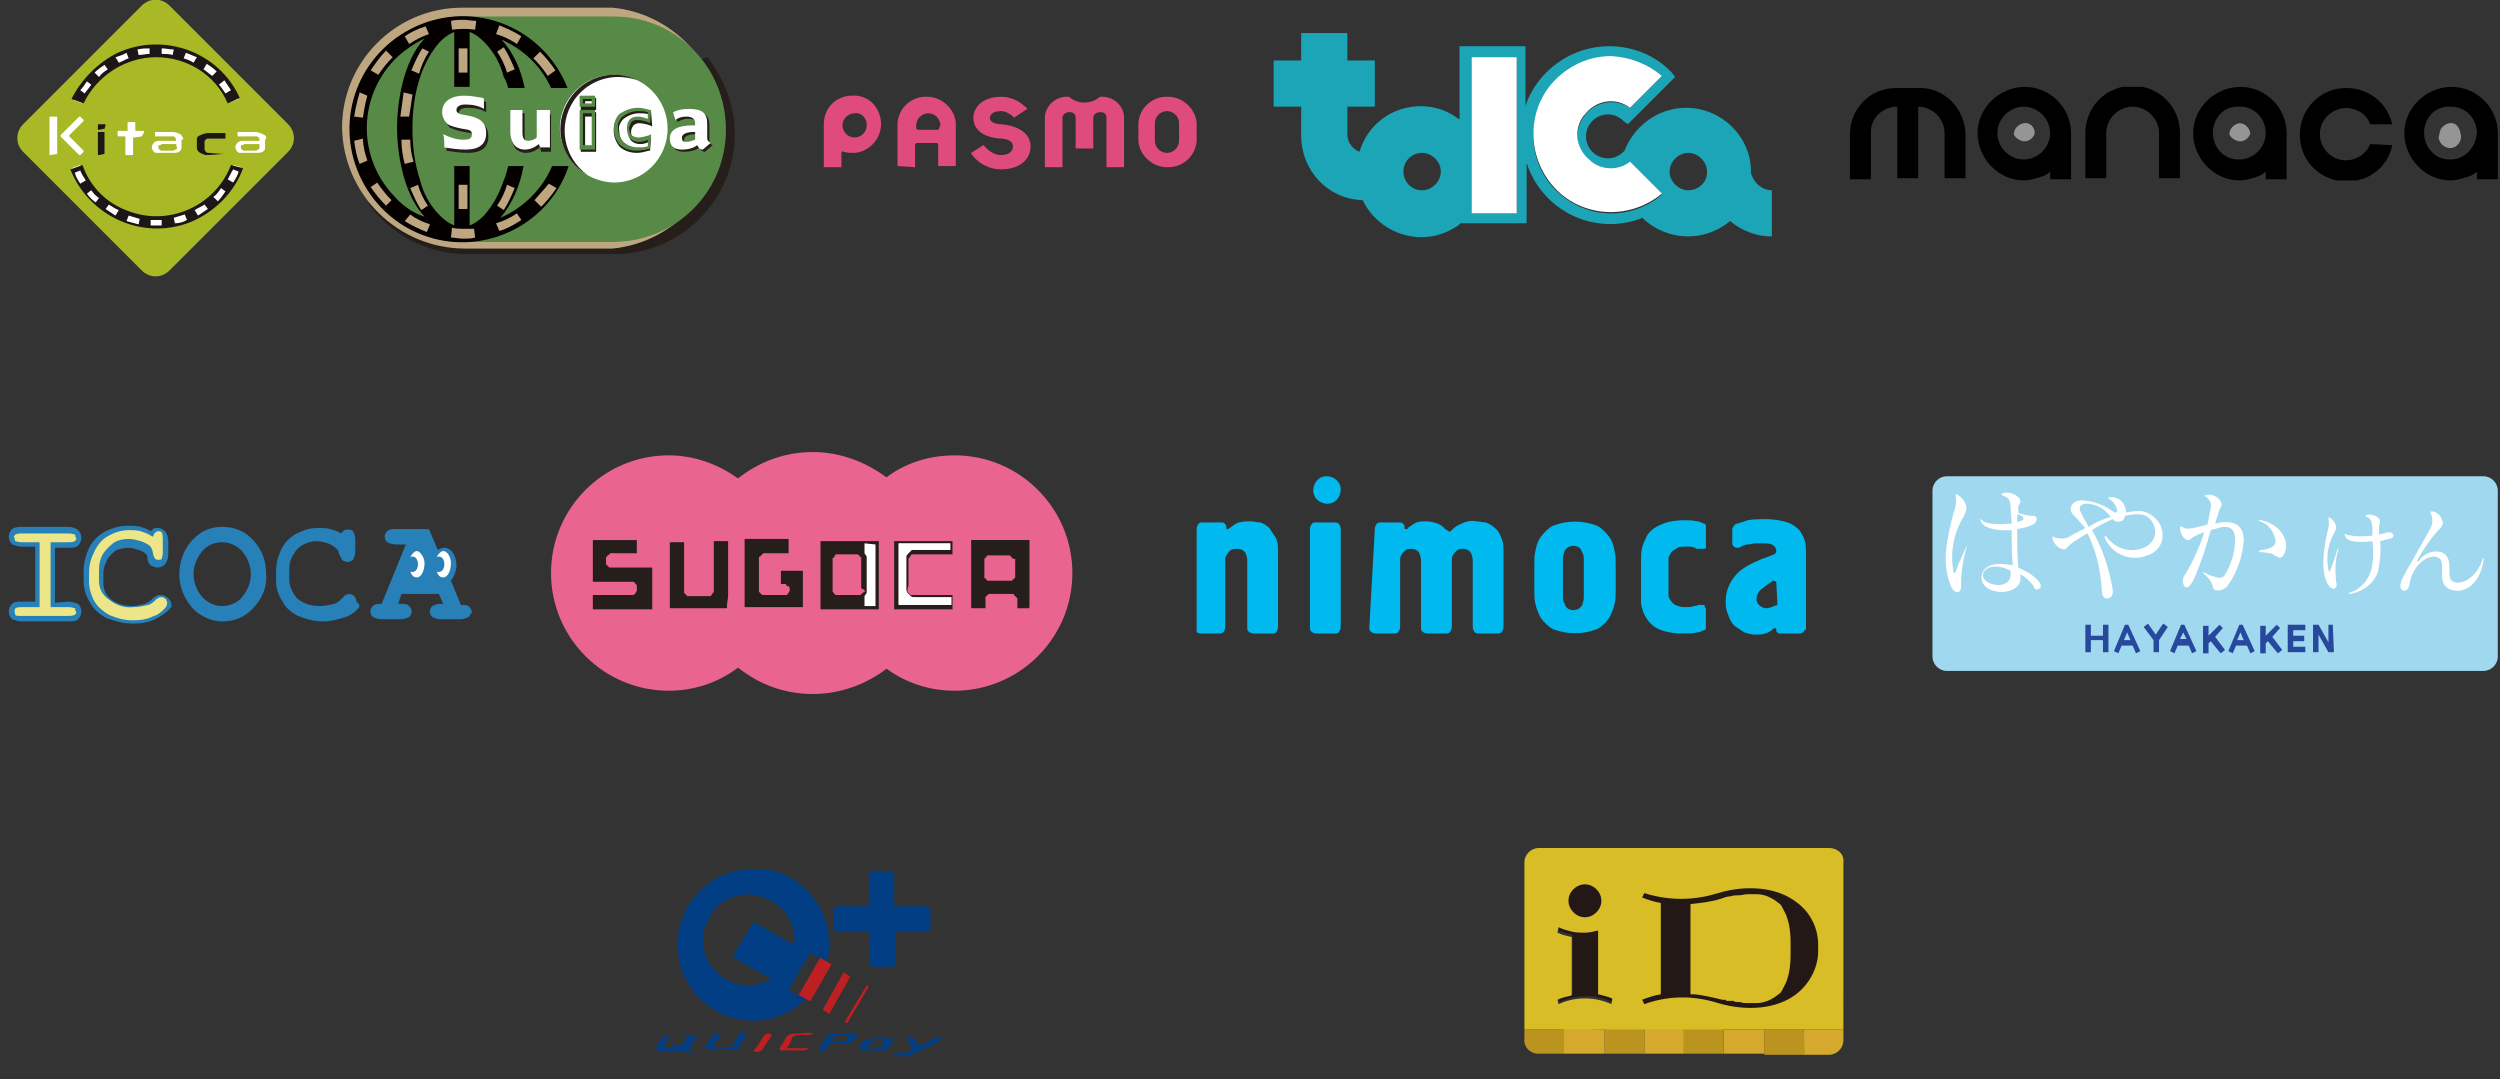 <?xml version="1.0" encoding="utf-8"?>
<!-- Generator: Adobe Illustrator 25.4.1, SVG Export Plug-In . SVG Version: 6.00 Build 0)  -->
<svg version="1.1" id="レイヤー_1" xmlns="http://www.w3.org/2000/svg" xmlns:xlink="http://www.w3.org/1999/xlink" x="0px"
	 y="0px" width="227.3px" height="98.1px" viewBox="0 0 227.3 98.1" style="enable-background:new 0 0 227.3 98.1;"
	 xml:space="preserve">
<rect x="0" y="0" width="227.3" height="98.1" fill="#333333" stroke="none"/>
<style type="text/css">
	.st0{fill:#251E1B;}
	.st1{fill:#BEA780;}
	.st2{fill:#588A47;}
	.st3{fill:#040000;}
	.st4{fill:#FFFFFF;}
	.st5{clip-path:url(#SVGID_00000034060729118525255210000016175097565396756413_);}
	.st6{clip-path:url(#SVGID_00000142165729523738024000000017709777269322286268_);}
	.st7{fill:#959595;}
	.st8{clip-path:url(#SVGID_00000024000327422306362350000017594023509713750403_);}
	.st9{fill:#A0D8EF;}
	.st10{fill:#26499D;}
	.st11{clip-path:url(#SVGID_00000043431609324849909050000015794977414234201219_);}
	.st12{fill:#00B9EF;}
	.st13{fill:#E04B7E;}
	.st14{fill:#231815;}
	.st15{fill:none;}
	.st16{fill:#D9BD27;}
	.st17{fill:#D4A92D;}
	.st18{fill:#D4A92C;}
	.st19{fill:#BB941F;}
	.st20{fill:#003D83;}
	.st21{fill:#BE1F21;}
	.st22{fill:#A9B825;}
	.st23{fill:#1C1716;}
	.st24{fill:#2880B8;}
	.st25{fill:#ECE688;}
	.st26{fill:#1BA5B7;}
	.st27{clip-path:url(#SVGID_00000065034348081339475740000016539254954928327608_);}
	.st28{clip-path:url(#SVGID_00000049218793113247812380000015084507710090642618_);fill:#EA6490;}
	
		.st29{clip-path:url(#SVGID_00000070081232336336365640000011643409745013490568_);fill-rule:evenodd;clip-rule:evenodd;fill:#251E1B;}
	
		.st30{clip-path:url(#SVGID_00000026855755096061491340000007796263320380151993_);fill-rule:evenodd;clip-rule:evenodd;fill:#251E1B;}
	
		.st31{clip-path:url(#SVGID_00000116200892576630385230000012157617816962400178_);fill-rule:evenodd;clip-rule:evenodd;fill:#251E1B;}
	
		.st32{clip-path:url(#SVGID_00000110444154824578963340000013135664046587683217_);fill-rule:evenodd;clip-rule:evenodd;fill:#251E1B;}
	
		.st33{clip-path:url(#SVGID_00000052086845116651082670000015206331550760856450_);fill-rule:evenodd;clip-rule:evenodd;fill:#251E1B;}
	
		.st34{clip-path:url(#SVGID_00000167374232992567504970000000723763415633706648_);fill-rule:evenodd;clip-rule:evenodd;fill:#CE8187;}
	.st35{clip-path:url(#SVGID_00000183936101923478349880000000156485322199419790_);fill:#251E1B;}
	
		.st36{clip-path:url(#SVGID_00000013164924802527141360000008417023878167043229_);fill-rule:evenodd;clip-rule:evenodd;fill:#FFFFFF;}
	
		.st37{clip-path:url(#SVGID_00000001638597648564025160000001558003285985244577_);fill-rule:evenodd;clip-rule:evenodd;fill:#FFFFFF;}
</style>
<path class="st0" d="M33.5,18.5c2,2.8,5.2,4.5,8.6,4.6h13.8c6,0,10.9-4.9,10.9-10.9c0-2.5-0.9-5-2.5-7"/>
<path class="st1" d="M42.3,22.6h13.4c6-0.6,10.5-6,9.9-12c-0.5-5.2-4.7-9.4-9.9-9.9H42c-6,0-10.9,4.9-10.9,10.9
	C31.2,17.7,36.2,22.6,42.3,22.6z"/>
<path class="st2" d="M55.8,1.5H42.1c-5.7,0-10.2,4.6-10.2,10.2S36.4,22,42.1,22h13.6C61.4,22,66,17.5,66,11.8S61.5,1.5,55.8,1.5z"/>
<path class="st3" d="M50.2,15.1c-0.9,2.1-2.6,3.8-4.7,4.7c1.1-1.3,1.8-3,2.1-4.7h-1.4c-0.1,0.4-0.2,0.9-0.4,1.3
	c-0.4,1.2-1,2.3-1.8,3.2c-0.4,0.4-0.8,0.7-1.3,0.9l0,0v-5.4h-1.4v5.4l0,0c-0.5-0.2-0.9-0.5-1.3-0.9c-0.9-0.9-1.5-2-1.8-3.2
	c-0.5-1.5-0.7-3.1-0.7-4.7s0.2-3.2,0.7-4.7c0.4-1.2,1-2.3,1.8-3.2c0.4-0.4,0.8-0.7,1.3-0.9l0,0v5h1.4v-5l0,0
	c0.5,0.2,0.9,0.5,1.3,0.9c0.9,0.9,1.5,2,1.8,3.2c0.2,0.3,0.3,0.6,0.4,1h1.5c-0.3-1.6-1-3.2-2.1-4.4c2,0.9,3.6,2.4,4.5,4.4h1.5
	c-2.1-5.3-8-7.9-13.3-5.8s-7.9,8-5.8,13.3s8,7.9,13.3,5.8l0,0c2.8-1.1,5-3.4,5.9-6.2L50.2,15.1z M35.9,17.9c-3.4-3.5-3.4-9,0-12.5
	c0.8-0.8,1.7-1.4,2.7-1.9c-2.6,2.8-2.5,8.1-2.5,8.1s-0.1,5.3,2.5,8.1C37.6,19.4,36.6,18.7,35.9,17.9z"/>
<path class="st3" d="M52.2,13c0.1-0.9,0.1-1.7,0-2.6V13z"/>
<path class="st1" d="M38.4,4.4c-0.4,0.6-0.7,1.3-1,2l0.7,0.3c0.2-0.7,0.5-1.4,0.9-2L38.4,4.4z"/>
<path class="st1" d="M36.8,3.3L37.2,4c0.6-0.4,1.2-0.7,1.8-0.9l-0.3-0.7C38,2.6,37.4,2.9,36.8,3.3z"/>
<path class="st1" d="M37.5,8.6l-0.8-0.2c-0.1,0.7-0.2,1.5-0.3,2.2h0.8C37.3,10,37.4,9.3,37.5,8.6z"/>
<path class="st1" d="M33.7,6.4l0.7,0.4c0.4-0.6,0.8-1.1,1.3-1.6l-0.6-0.6C34.6,5.1,34.1,5.8,33.7,6.4z"/>
<path class="st1" d="M32.2,10.6l0.8,0.1c0.1-0.7,0.2-1.3,0.4-2l-0.7-0.3C32.5,9.1,32.3,9.9,32.2,10.6z"/>
<path class="st1" d="M41,1.9l0.1,0.8c0.7-0.1,1.4-0.1,2.1,0l0.1-0.8c-0.4,0-0.8-0.1-1.1-0.1C41.8,1.8,41.4,1.8,41,1.9z"/>
<rect x="41.7" y="4.4" class="st1" width="0.8" height="2.2"/>
<path class="st1" d="M46.8,6.3c-0.3-0.7-0.6-1.4-1-2l-0.6,0.4c0.4,0.6,0.7,1.2,0.9,1.9L46.8,6.3z"/>
<path class="st1" d="M45.1,3.1C45.8,3.3,46.4,3.6,47,4l0.4-0.7c-0.6-0.4-1.3-0.7-2-1L45.1,3.1z"/>
<path class="st1" d="M50.5,6.4c-0.4-0.6-0.9-1.2-1.4-1.7l-0.6,0.6c0.5,0.5,0.9,1,1.3,1.6L50.5,6.4z"/>
<path class="st1" d="M37.3,17.1c0.3,0.7,0.6,1.4,1,2l0.6-0.4c-0.4-0.6-0.7-1.2-0.9-1.9L37.3,17.1z"/>
<path class="st1" d="M36.8,20.1c0.6,0.4,1.3,0.7,2,1l0.3-0.7c-0.6-0.2-1.3-0.5-1.8-0.9L36.8,20.1z"/>
<path class="st1" d="M37.3,12.7h-0.8c0,0.7,0.1,1.5,0.3,2.2l0.8-0.2C37.4,14.1,37.3,13.4,37.3,12.7z"/>
<path class="st1" d="M33.7,17c0.4,0.6,0.9,1.2,1.4,1.7l0.5-0.5c-0.5-0.5-0.9-1-1.3-1.6L33.7,17z"/>
<path class="st1" d="M32.2,12.8c0.1,0.7,0.2,1.4,0.5,2.1l0.7-0.3c-0.2-0.6-0.4-1.3-0.4-2L32.2,12.8z"/>
<path class="st1" d="M42.1,20.8c-0.3,0-0.7,0-1-0.1L41,21.6c0.4,0,0.7,0.1,1.1,0.1c0.4,0,0.7,0,1.1-0.1l-0.1-0.8
	C43.1,20.8,42.1,20.8,42.1,20.8z"/>
<rect x="41.7" y="16.8" class="st1" width="0.8" height="2.2"/>
<path class="st1" d="M45.8,19.1c0.4-0.6,0.7-1.3,1-2l-0.7-0.3c-0.2,0.7-0.5,1.3-0.9,1.9L45.8,19.1z"/>
<path class="st1" d="M45.1,20.3l0.3,0.7c0.7-0.2,1.4-0.6,2-1L47,19.4C46.4,19.8,45.8,20.1,45.1,20.3z"/>
<path class="st1" d="M48.6,18.2l0.6,0.6c0.5-0.5,1-1.1,1.4-1.7l-0.7-0.4C49.5,17.2,49,17.7,48.6,18.2z"/>
<path class="st4" d="M50.9,11.7c0-2.7,2.2-4.9,4.9-4.9s4.9,2.2,4.9,4.9s-2.2,4.9-4.9,4.9l0,0C53.1,16.5,51,14.4,50.9,11.7z"/>
<path class="st0" d="M53.4,15.9c-2.2-1.6-2.7-4.6-1.2-6.8c0.9-1.3,2.4-2.1,4-2.1c0.6,0,1.2,0.1,1.8,0.3l0,0
	c-2.4-1.2-5.3-0.2-6.5,2.2l0,0C50.3,11.8,51.1,14.6,53.4,15.9L53.4,15.9"/>
<path class="st0" d="M44.2,9.4v0.8c-0.5-0.3-1.1-0.4-1.7-0.4c-0.5,0-0.8,0.2-0.8,0.5s0.3,0.4,1,0.5c1.1,0.2,1.7,0.6,1.7,1.6
	s-0.6,1.5-1.9,1.5c-0.6,0-1.3-0.1-1.9-0.2c0-0.4,0-0.8-0.1-1.2c0.6,0.3,1.2,0.5,1.8,0.5s0.8-0.1,0.8-0.5s-0.3-0.4-0.9-0.5
	c-0.5-0.1-0.9-0.2-1.3-0.4c-0.3-0.3-0.5-0.7-0.5-1.1c0-0.9,0.7-1.5,2-1.5c0.5,0,1.1,0.1,1.6,0.2C44.2,9.2,44.2,9.3,44.2,9.4"/>
<path class="st0" d="M47.7,10.3v2c0,0.5,0.1,0.8,0.5,0.8c0.3,0,0.6-0.1,0.8-0.3v-2.4h1.1v3.4h-0.9l-0.1-0.4
	c-0.4,0.3-0.8,0.5-1.3,0.5c-0.4,0-0.8-0.2-1-0.5s-0.3-0.7-0.3-1.1v-2L47.7,10.3"/>
<path class="st0" d="M64.5,11.5c0-1-0.4-1.4-1.7-1.4c-0.5,0-1,0.1-1.4,0.3l0.2,0.7c0.3-0.2,0.6-0.3,1-0.3c0.5,0,0.8,0.2,0.8,0.6v0.2
	h-0.2c-1.4,0-2.1,0.4-2.1,1.2c0,0.7,0.4,1,1.1,1c0.5,0,1-0.1,1.4-0.4c0.1,0.2,0.2,0.4,0.5,0.4l0.7-0.6c-0.3-0.1-0.3-0.3-0.3-0.5
	L64.5,11.5 M63.4,12.2v0.7c-0.3,0.1-0.5,0.2-0.8,0.2s-0.4-0.1-0.4-0.4s0.4-0.5,1.1-0.5H63.4z"/>
<path class="st0" d="M53.1,10.6H54v2.9h-0.8v-2.9H53.1z M52.8,13.8h1.4v-3.6h-1.4V13.8z"/>
<path class="st0" d="M53.1,9.2H54v0.4h-0.8V9.2H53.1z M52.8,10h1.4V8.9h-1.4V10z"/>
<path class="st0" d="M59,13.5c-0.3,0.1-0.6,0.1-0.9,0.1c-0.5,0-1-0.2-1.3-0.5s-0.5-0.7-0.5-1.2c-0.1-0.4,0.1-0.8,0.4-1.1
	c0.4-0.3,0.9-0.5,1.4-0.5c0.3,0,0.6,0,0.9,0.1V11c-0.3-0.1-0.6-0.2-0.9-0.2c-0.7,0-1,0.4-1,1.1c0,0.3,0.1,0.7,0.3,0.9
	s0.5,0.3,0.8,0.3s0.6-0.1,0.8-0.2V13.5 M59.2,12.6c-0.3,0.1-0.7,0.2-1,0.2c-0.2,0-0.4-0.1-0.6-0.2c-0.3-0.4-0.3-0.8,0-1.2
	c0.1-0.1,0.3-0.2,0.5-0.2c0.3,0,0.7,0.1,1,0.2l0.2,0.1l-0.1-1.3h-0.1C58.7,10.1,58.4,10,58,10c-0.6,0-1.1,0.2-1.6,0.5
	c-0.4,0.3-0.6,0.9-0.6,1.4s0.2,1,0.5,1.4c0.4,0.4,1,0.6,1.6,0.6c0.4,0,0.7-0.1,1.1-0.2h0.1l0.1-1.3L59.2,12.6z"/>
<path class="st4" d="M44,9.1v0.8c-0.5-0.3-1.1-0.4-1.7-0.4c-0.5,0-0.8,0.2-0.8,0.5s0.3,0.4,1,0.5c1.1,0.2,1.7,0.6,1.7,1.6
	s-0.6,1.5-1.9,1.5c-0.6,0-1.3-0.1-1.9-0.2c0-0.4,0-0.8-0.1-1.2c0.6,0.3,1.2,0.5,1.8,0.5s0.8-0.1,0.8-0.5s-0.3-0.4-0.9-0.5
	c-0.5-0.1-0.9-0.2-1.3-0.4c-0.3-0.3-0.5-0.7-0.5-1.1c0-0.9,0.7-1.5,2-1.5c0.6,0,1.1,0.1,1.7,0.2C44,8.9,44,9.1,44,9.1"/>
<path class="st4" d="M47.5,10v2c0,0.5,0.1,0.8,0.5,0.8c0.3,0,0.6-0.1,0.8-0.3V10H50v3.4h-0.9L49,13.1c-0.4,0.3-0.8,0.5-1.3,0.5
	c-0.4,0-0.8-0.2-1-0.5s-0.3-0.7-0.3-1.1v-2H47.5"/>
<path class="st4" d="M64.3,11.3c0-1-0.4-1.4-1.7-1.4c-0.5,0-1,0.1-1.4,0.3l0.2,0.7c0.3-0.2,0.6-0.3,1-0.3c0.5,0,0.8,0.2,0.8,0.6v0.2
	H63c-1.4,0-2.1,0.4-2.1,1.2c0,0.7,0.4,1,1.1,1c0.5,0,1-0.1,1.4-0.4c0.1,0.2,0.2,0.4,0.5,0.4l0.7-0.6c-0.3-0.2-0.3-0.3-0.3-0.5
	L64.3,11.3 M63.2,12v0.7c-0.3,0.1-0.5,0.2-0.8,0.2S62,12.8,62,12.5s0.4-0.5,1.1-0.5H63.2z"/>
<path class="st2" d="M53,10.3h0.8v2.9H53V10.3z M52.7,13.6h1.4V10h-1.4V13.6z"/>
<path class="st2" d="M53,9h0.8v0.4H53V9z M52.7,9.7h1.4v-1h-1.4V9.7z"/>
<path class="st2" d="M58.9,13.3c-0.3,0.1-0.6,0.1-0.9,0.1c-0.5,0-1-0.2-1.3-0.5s-0.5-0.7-0.5-1.2c-0.1-0.4,0.1-0.8,0.4-1.1
	c0.4-0.3,0.9-0.5,1.4-0.5c0.3,0,0.6,0,0.9,0.1v0.6c-0.3-0.1-0.6-0.2-0.9-0.2c-0.7,0-1,0.4-1,1.1c0,0.3,0.1,0.7,0.3,0.9
	s0.5,0.3,0.8,0.3s0.6-0.1,0.8-0.2V13.3 M59,12.3c-0.3,0.1-0.7,0.2-1,0.2c-0.2,0-0.4-0.1-0.6-0.2c-0.1-0.2-0.2-0.4-0.2-0.6
	c0-0.2,0.1-0.4,0.2-0.6c0.1-0.1,0.3-0.2,0.5-0.2c0.3,0,0.7,0.1,1,0.2l0.2,0.1l0.1-1.2h-0.1c-0.4-0.1-0.7-0.2-1.1-0.2
	c-0.6,0-1.1,0.2-1.6,0.5c-0.4,0.3-0.6,0.9-0.6,1.4s0.2,1,0.5,1.4c0.4,0.4,1,0.6,1.6,0.6c0.4,0,0.7-0.1,1.1-0.2h0.1l0.1-1.3L59,12.3z
	"/>
<g id="_4_manaca_CMYK">
	<g>
		<g>
			<defs>
				<rect id="SVGID_1_" x="168.2" y="7.9" width="58.9" height="8.5"/>
			</defs>
			<clipPath id="SVGID_00000108268626121167035820000012686471324691392673_">
				<use xlink:href="#SVGID_1_"  style="overflow:visible;"/>
			</clipPath>
			<g style="clip-path:url(#SVGID_00000108268626121167035820000012686471324691392673_);">
				<g id="グループ_80">
					<g>
						<g>
							<defs>
								<rect id="SVGID_00000015329271712372426270000007699900340125942928_" x="168.2" y="7.9" width="58.9" height="8.5"/>
							</defs>
							<clipPath id="SVGID_00000158741828247914007210000010853542477609668751_">
								<use xlink:href="#SVGID_00000015329271712372426270000007699900340125942928_"  style="overflow:visible;"/>
							</clipPath>
							<g style="clip-path:url(#SVGID_00000158741828247914007210000010853542477609668751_);">
								<g id="グループ_79">
									<path id="パス_209" class="st7" d="M223.7,12.1c0.2,0.5-0.1,1.1-0.6,1.3s-1.1-0.1-1.3-0.6c-0.1-0.2-0.1-0.4,0-0.6
										c0-0.5,0.4-0.9,0.9-1l0,0C223.2,11.1,223.6,11.5,223.7,12.1C223.7,12,223.7,12,223.7,12.1"/>
									<path id="パス_210" class="st7" d="M204.6,12.1c-0.1,0.5-0.7,0.9-1.2,0.7c-0.3-0.1-0.6-0.3-0.7-0.6c0-0.5,0.4-0.9,0.9-1
										l0,0C204.1,11.2,204.5,11.6,204.6,12.1"/>
									<path id="パス_211" class="st7" d="M185,12.1c-0.1,0.5-0.7,0.9-1.2,0.7c-0.3-0.1-0.6-0.3-0.7-0.6c0-0.5,0.4-0.9,0.9-1
										l0,0C184.5,11.1,185,11.5,185,12.1C185,12,185,12,185,12.1"/>
									<path id="パス_212" d="M178.7,12.1v4.1h-1.9v-4.1c0-1.3-1.1-2.4-2.4-2.4v6.5h-1.9V9.7c-1.3,0-2.4,1-2.4,2.3
										c0,0,0,0,0,0.1l0,0v4.2h-1.9v-4.1c0-2.3,1.8-4.2,4.2-4.2h0.1h1.9C176.7,7.9,178.6,9.8,178.7,12.1L178.7,12.1 M215.5,13.1
										c-0.5,1.2-1.9,1.8-3.1,1.3s-1.8-1.9-1.3-3.1s1.9-1.8,3.1-1.3l0,0c0.6,0.2,1.1,0.7,1.3,1.3h2c-0.5-2.3-2.8-3.7-5.1-3.2
										s-3.7,2.8-3.2,5.1s2.8,3.7,5.1,3.2l0,0c1.6-0.3,2.9-1.6,3.2-3.2L215.5,13.1L215.5,13.1z M198.2,12.1L198.2,12.1
										c0-2.4-1.9-4.3-4.3-4.3s-4.3,1.9-4.3,4.3v4.1h1.9v-4.1c0-1.3,1.1-2.4,2.4-2.4c1.3,0,2.4,1.1,2.4,2.4l0,0v4.1h1.9
										L198.2,12.1L198.2,12.1z M225.2,12.1c0-1.3-1-2.4-2.3-2.4c0,0,0,0-0.1,0c-1.3-0.1-2.3,0.9-2.4,2.2c0,0.1,0,0.1,0,0.2
										c0,1.3,1,2.4,2.3,2.4c0,0,0,0,0.1,0l0,0C224.1,14.5,225.1,13.4,225.2,12.1 M227.1,16.3h-1.9v-0.7l0,0
										c-0.2,0.2-0.4,0.3-0.6,0.4c-0.6,0.2-1.2,0.4-1.8,0.4c-2.3,0-4.2-2-4.2-4.3s2-4.2,4.3-4.2s4.2,1.9,4.2,4.2V16.3z M206,12.1
										c0-1.3-1-2.4-2.3-2.4c0,0,0,0-0.1,0c-1.3-0.1-2.3,0.9-2.4,2.2c0,0.1,0,0.1,0,0.2c0,1.3,1,2.4,2.3,2.4c0,0,0,0,0.1,0l0,0
										C204.9,14.5,206,13.4,206,12.1 M207.9,16.3H206v-0.7l0,0c-0.2,0.2-0.4,0.3-0.6,0.4c-0.6,0.2-1.2,0.4-1.8,0.4
										c-2.3,0-4.2-2-4.2-4.3s2-4.2,4.3-4.2s4.2,1.9,4.2,4.2V16.3z M186.4,12.1c0-1.3-1.1-2.4-2.4-2.4c-1.3,0-2.4,1.1-2.4,2.4
										s1.1,2.4,2.4,2.4l0,0l0,0C185.3,14.5,186.4,13.4,186.4,12.1L186.4,12.1 M188.3,16.3h-1.9v-0.7l0,0
										c-0.2,0.2-0.4,0.3-0.6,0.4c-0.6,0.2-1.2,0.4-1.8,0.4c-2.3,0-4.2-2-4.2-4.3s2-4.2,4.3-4.2s4.2,1.9,4.2,4.2V16.3z"/>
								</g>
							</g>
						</g>
					</g>
				</g>
			</g>
		</g>
	</g>
</g>
<g id="_7_HAYAKAKEN_CMYK">
	<g>
		<g>
			<defs>
				<rect id="SVGID_00000170266627905526530280000010649309531068663437_" x="175.7" y="43.3" width="51.4" height="17.7"/>
			</defs>
			<clipPath id="SVGID_00000165212827670606607030000004313104922551685290_">
				<use xlink:href="#SVGID_00000170266627905526530280000010649309531068663437_"  style="overflow:visible;"/>
			</clipPath>
			<g style="clip-path:url(#SVGID_00000165212827670606607030000004313104922551685290_);">
				<g id="グループ_84">
					<g id="グループ_83">
						<path id="パス_214" class="st9" d="M227.1,59.7c0,0.7-0.6,1.3-1.3,1.3H177c-0.7,0-1.3-0.6-1.3-1.3V44.6
							c0-0.7,0.6-1.3,1.3-1.3h48.8c0.7,0,1.3,0.6,1.3,1.3V59.7z"/>
						<path id="パス_215" class="st10" d="M191.2,56.8v1h-1.1v-1h-0.5v2.5h0.5v-1.1h1.1v1.1h0.5v-2.5H191.2z"/>
						<path id="パス_216" class="st10" d="M193.5,56.8h-0.3l-1,2.4l0.4,0.2l0.3-0.7h1l0.3,0.7l0.4-0.2L193.5,56.8L193.5,56.8z
							 M193.7,58.2h-0.6l0.3-0.7L193.7,58.2"/>
						<path id="パス_217" class="st10" d="M196.6,56.8l-0.6,0.9l-0.7-1l-0.4,0.3l0.9,1.2v1.1h0.5v-1.1l0.8-1.2l-0.4-0.3
							L196.6,56.8z"/>
						<path id="パス_218" class="st10" d="M198.6,56.8h-0.3l-1,2.4l0.4,0.2l0.3-0.7h1l0.3,0.7l0.4-0.2L198.6,56.8L198.6,56.8z
							 M198.5,57.5l0.3,0.6h-0.6L198.5,57.5"/>
						<path id="パス_219" class="st10" d="M202.1,57.1l-0.3-0.3l-0.1,0.1l-0.9,0.9v-0.9h-0.5v2.5h0.5v-0.9l0.2-0.2l0.9,1.1
							l0.4-0.3l-0.9-1.2L202.1,57.1"/>
						<path id="パス_220" class="st10" d="M203.9,56.8h-0.3l-1,2.4l0.4,0.2l0.3-0.7h1l0.3,0.7l0.4-0.2L203.9,56.8L203.9,56.8z
							 M204,58.2h-0.6l0.3-0.7L204,58.2"/>
						<path id="パス_221" class="st10" d="M207.3,57.1l-0.3-0.3l-0.1,0.1l-0.9,0.9v-0.9h-0.5v2.5h0.5v-0.9l0.2-0.2l0.9,1.1
							l0.4-0.3l-0.9-1.2L207.3,57.1"/>
						<path id="パス_222" class="st10" d="M208.5,58.3h1v-0.5h-1v-0.5h1.1v-0.5H208v2.5h1.6v-0.5h-1.1V58.3z"/>
						<path id="パス_223" class="st10" d="M212.1,56.8h-0.4v1.6l-0.9-1.6h-0.5v2.5h0.5v-1.6l0.9,1.6h0.5L212.1,56.8z"/>
						<path id="パス_224" class="st4" d="M183.9,47c0.1,0.1,0.1,0.2,0,0.3l0,0c-0.2,0.1-0.4,0.1-0.5,0.2v-0.8l0.1,0.1
							C183.6,46.8,183.8,46.9,183.9,47 M185.4,52.9c-0.5-0.6-1.2-1-1.9-1.3c-0.1-1.4-0.1-2.5-0.1-3.5c0.6-0.1,1.1-0.2,1.6-0.5
							c0.3-0.4,0.2-0.7-0.2-0.7s-0.7-0.1-1.1-0.2c-0.1,0-0.1,0-0.2-0.1v-0.5c0-0.2,0.2-0.3,0.2-0.5c0-0.5-0.9-0.9-1.5-0.8
							c-0.3,0.1-0.3,0.2,0,0.3s0.6,0.3,0.6,1c0,0.5,0.1,1,0.1,1.5c-1,0.1-2.3,0.1-2.7-0.3c-0.2-0.2-0.2-0.1-0.1,0.1
							c0.2,0.6,1.4,0.9,2.8,0.8c0,1,0,2.1,0.1,3.2c-1.4-0.3-2.5-0.1-2.8,0.8c-0.5,2,3.6,2.2,3.5,0.3v-0.3c0.5,0.3,0.9,0.7,1.2,1.1
							C185,53.9,185.9,53.5,185.4,52.9 M178.9,49.5C179,49.2,178.9,49.2,178.9,49.5c-0.4,0.8-0.8,1.6-1.1,2.5
							c-0.1,0.2-0.2,0.1-0.2-0.1c-0.3-1.6,0-3.3,0.8-4.7c0.2-0.3,0.3-0.6,0.4-0.9c0-0.5-0.3-1-0.8-1.3c-0.1-0.1-0.2-0.1-0.2,0.1
							c0.1,0.5,0,1.1-0.2,1.6c-0.7,2.7-1,4.4-0.3,6.4c0.4,1.1,1.1,0.9,1,0C178.3,51.9,178.5,50.7,178.9,49.5 M182.8,52.2
							c0,1.6-2.7,1-2.5,0c0.2-0.8,1.4-0.9,2.5-0.3V52.2z"/>
						<path id="パス_225" class="st4" d="M191.9,47c-0.7,0.2-1.4,0.5-2,0.9c-0.2-0.4-0.6-1-0.7-1.3c-0.3-0.5,0-0.8,0.5-0.8
							C190.6,45.8,191.4,46.3,191.9,47 M195.2,50.5c1.1-0.3,1.7-1.4,1.3-2.5v-0.1c-0.3-0.7-0.9-1.2-1.6-1.4c-0.5-0.1-1.1,0-1.6,0.1
							c0-0.8-0.6-1.4-1.3-1.4c0,0,0,0-0.1,0c-0.2,0-0.3,0.1-0.1,0.2c0.4,0.2,0.6,0.6,0.7,1c0,0.2-0.1,0.3-0.4,0.1
							c-0.8-0.6-1.7-0.9-2.6-1c-1.2-0.1-1.5,0.8-1,1.3s0.7,0.8,1.1,1.2c-0.5,0.3-1,0.5-1.3,0.7c-0.4,0.3-0.9,0.3-1.4,0.2
							c-0.2-0.1-0.3-0.2-0.3,0c0.1,0.7,0.9,1.2,1.2,1s0.3-0.4,1-0.8c0.3-0.2,0.6-0.4,1-0.6c0.8,1.6,1.2,3.4,1.3,5.2
							c0,1.1,1.1,0.8,1,0c-0.3-1.9-0.9-3.8-1.9-5.5c0.6-0.4,1.2-0.7,1.9-1c0.2,0.3,0.6,0.3,0.9,0.1l0,0c0.1-0.1,0.2-0.2,0.2-0.4
							c0.5-0.1,1.1-0.2,1.6-0.1c0.8,0.2,1.3,1.1,1.1,1.9l0,0c-0.1,0.5-0.5,0.9-1,1.1c-1.2,0.5-2.5,0.1-3.3-0.9
							c-0.2-0.3-0.3-0.2-0.2,0.1C192.1,50.4,193.7,51.1,195.2,50.5"/>
						<path id="パス_226" class="st4" d="M206.8,50.5c-0.2-0.2-0.3-0.2-1.2-0.3c-0.3,0-0.3-0.1,0-0.2c0.3,0,0.7-0.1,1-0.3
							c0.2-0.1,0.3-0.3,0.3-0.5c-0.1-0.8-0.6-1.5-1.4-1.8c-0.2-0.1-0.2-0.2,0.1-0.1c1.9,0.4,2.7,2.1,2,3.2
							C207.3,50.9,207.1,50.6,206.8,50.5 M202.5,53.3c-0.6,0.6-1.3,0.4-1.3,0.1c-0.1-0.5-0.4-0.9-0.8-1.2c-0.2-0.2-0.1-0.2,0.1-0.1
							c0.3,0.2,0.7,0.3,1.1,0.4c0.2,0.1,0.4,0,0.6-0.1c0.6-0.9,1-2.1,1-3.2c0.1-1.1-0.5-1.5-1.5-1.2c-0.2,0.1-0.5,0.1-0.7,0.2
							c-0.4,1.5-0.9,3-1.5,4.4c-0.3,0.6-0.6,1-0.9,0.7c-0.2-0.3-0.2-0.8,0.1-1.1c0.7-1.2,1.3-2.5,1.7-3.8c-0.1,0-0.2,0.1-0.3,0.1
							c-1,0.4-0.8,0.5-1.1,0.6s-0.8-0.5-0.8-1.1c0-0.1,0.1-0.2,0.2-0.1c0.3,0.2,0.5,0.2,1.1,0.1l1.2-0.3l0.3-1.5
							c0.1-0.4-0.1-0.8-0.4-1c-0.2-0.1-0.2-0.2,0-0.2c0.6-0.1,1.2,0.2,1.4,0.8c0,0.3-0.2,0.4-0.3,0.8s-0.2,0.6-0.3,1
							c0.2,0,0.3-0.1,0.5-0.1c1.5-0.2,2.1,0.5,2.1,1.6C203.9,50.6,203.4,52.1,202.5,53.3"/>
						<path id="パス_227" class="st4" d="M212.4,52.9c0.2,0.6-0.3,0.9-0.7,0.3c-0.7-1.1-0.5-3-0.1-4.8c0.1-0.4,0.2-0.8,0.1-1.2
							c0-0.2,0-0.2,0.2-0.1s0.6,0.7,0.5,1c-0.1,0.2-0.2,0.4-0.3,0.6c-0.5,1-0.6,2.1-0.4,3.1c0,0.2,0.1,0.2,0.2,0
							c0.2-0.6,0.4-1.1,0.6-1.8c0.1-0.2,0.1-0.2,0.1,0C212.3,50.9,212.3,51.9,212.4,52.9 M216.4,49.2c0.1,0.9,0,1.9-0.2,2.8
							c-0.4,1.1-1.4,1.8-2.5,2c-0.2,0-0.2,0-0.1-0.1c1-0.3,1.7-1.1,2-2.1c0.2-0.9,0.2-1.7,0.1-2.6c-0.9,0.1-2.3,0.2-2.5-0.5
							c-0.1-0.2,0-0.2,0.1-0.1c0.8,0.2,1.6,0.2,2.4,0.1v-0.8c-0.1-0.5-0.1-0.7-0.5-0.9c-0.2-0.1-0.1-0.2,0-0.2
							c0.5-0.1,1.2,0.2,1.2,0.6c0,0.2-0.1,0.2-0.1,0.6v0.6c0.3-0.1,0.6-0.1,0.8-0.2c0.5-0.1,0.8,0.5,0.1,0.6L216.4,49.2"/>
						<path id="パス_228" class="st4" d="M222.8,53.6c-1.4-0.5-0.3-2.5-1.1-2.9s-2.2,0.5-2.6,2.2c0,0.2-0.1,0.8-0.5,0.8
							s-0.4-0.4-0.3-0.8s0.7-1.3,2.7-4.9c0.2-0.4,0.2-0.9,0-1.3c-0.1-0.2,0-0.2,0.2-0.2c0.5,0.1,0.8,0.5,0.9,1
							c0,0.3-0.2,0.5-0.5,0.8c-0.7,0.8-1.3,1.7-1.8,2.6c-0.1,0.2,0,0.2,0.1,0.1c0.5-0.7,1.3-1,2.1-0.8c1.3,0.6,0.2,2.4,1.1,2.7
							c0.7,0.3,2-0.3,2.6-2c0.1-0.2,0.2-0.2,0.1,0.1C225.5,52.9,224.2,54.1,222.8,53.6"/>
					</g>
				</g>
			</g>
		</g>
	</g>
</g>
<g id="_8_nimoca_A_CMYK">
	<g>
		<g>
			<defs>
				<rect id="SVGID_00000169549696163428367340000006700928368573555101_" x="108.8" y="43.3" width="55.4" height="14.4"/>
			</defs>
			<clipPath id="SVGID_00000111891841840355503290000012225530053969030832_">
				<use xlink:href="#SVGID_00000169549696163428367340000006700928368573555101_"  style="overflow:visible;"/>
			</clipPath>
			<g style="clip-path:url(#SVGID_00000111891841840355503290000012225530053969030832_);">
				<g id="グループ_86">
					<g id="グループ_85">
						<path id="パス_229" class="st12" d="M108.8,48.1c0-0.2,0.1-0.4,0.2-0.5s0.2-0.1,0.4-0.1h1.7c0.2,0,0.4,0.2,0.4,0.4l0,0V48
							c0,0.1,0,0.1,0.1,0.1h0.1l0.1-0.1c0.2-0.1,0.4-0.3,0.6-0.4c0.4-0.2,0.9-0.2,1.3-0.2c0.3,0,0.6,0.1,0.9,0.1
							c0.3,0.1,0.6,0.3,0.8,0.5c0.2,0.3,0.4,0.6,0.6,0.9c0.2,0.4,0.2,0.9,0.2,1.4V57c0,0.2-0.1,0.4-0.2,0.5s-0.2,0.1-0.4,0.1H114
							c-0.2,0-0.4-0.1-0.5-0.2c-0.1-0.1-0.1-0.2-0.1-0.4v-6.1c0-0.2-0.1-0.5-0.2-0.7c-0.2-0.2-0.4-0.3-0.7-0.3c-0.3,0-0.5,0-0.7,0.2
							c-0.1,0.1-0.2,0.2-0.3,0.4c-0.1,0.1-0.1,0.3-0.1,0.5v6c0,0.2-0.1,0.4-0.2,0.5s-0.2,0.1-0.4,0.1h-1.6c-0.2,0-0.4-0.1-0.5-0.2
							c-0.1-0.1-0.1-0.2-0.1-0.4L108.8,48.1z"/>
						<path id="パス_230" class="st12" d="M121.9,57c0,0.2-0.1,0.4-0.2,0.5s-0.2,0.1-0.4,0.1h-1.6c-0.2,0-0.4-0.1-0.5-0.2
							c-0.1-0.1-0.1-0.2-0.1-0.4v-8.9c0-0.2,0.1-0.4,0.2-0.5s0.2-0.1,0.4-0.1h1.6c0.1,0,0.3,0,0.4,0.1s0.2,0.3,0.2,0.5V57z"/>
						<path id="パス_231" class="st12" d="M125,48.1c0-0.2,0.1-0.4,0.2-0.5s0.2-0.1,0.4-0.1h1.7c0.2,0,0.4,0.2,0.4,0.4l0,0V48
							c0,0.1,0,0.1,0.1,0.1h0.1c0.1,0,0.1,0,0.1-0.1c0.2-0.1,0.4-0.3,0.6-0.4c0.3-0.2,0.7-0.2,1.1-0.2c0.3,0,0.7,0.1,1,0.2
							c0.3,0.1,0.5,0.3,0.7,0.5c0.1,0.1,0.2,0.1,0.3,0.2s0.2,0,0.4-0.2s0.5-0.4,0.8-0.5c0.4-0.2,0.9-0.3,1.3-0.2
							c0.3,0,0.6,0.1,0.9,0.1c0.3,0.1,0.6,0.3,0.8,0.5c0.3,0.2,0.5,0.6,0.6,0.9c0.2,0.4,0.2,0.9,0.2,1.4V57c0,0.2-0.1,0.4-0.2,0.5
							c-0.1,0.1-0.2,0.1-0.4,0.1h-1.6c-0.1,0-0.3,0-0.4-0.1c-0.1-0.1-0.2-0.3-0.2-0.5v-6.1c0-0.2-0.1-0.5-0.2-0.7
							c-0.2-0.2-0.4-0.3-0.7-0.3c-0.2,0-0.4,0-0.6,0.2c-0.1,0.1-0.2,0.2-0.3,0.4c-0.1,0.1-0.1,0.3-0.1,0.5v6c0,0.2-0.1,0.4-0.2,0.5
							c-0.1,0.1-0.2,0.1-0.4,0.1h-1.6c-0.2,0-0.4-0.1-0.5-0.2c-0.1-0.1-0.1-0.2-0.1-0.4v-6.1c0-0.2-0.1-0.5-0.2-0.7
							c-0.2-0.2-0.4-0.3-0.7-0.3c-0.2,0-0.4,0-0.6,0.2c-0.1,0.1-0.2,0.2-0.3,0.4c-0.1,0.1-0.1,0.3-0.1,0.5v6c0,0.2-0.1,0.4-0.2,0.5
							s-0.2,0.1-0.4,0.1h-1.6c-0.2,0-0.4-0.1-0.5-0.2c-0.1-0.1-0.1-0.2-0.1-0.4L125,48.1z"/>
						<path id="パス_232" class="st12" d="M139.5,51.3c0-0.4,0-0.8,0.1-1.2c0.1-0.5,0.2-0.9,0.5-1.3c0.3-0.4,0.7-0.8,1.1-1
							c1.3-0.5,2.7-0.5,4,0c0.4,0.2,0.8,0.6,1.1,1s0.4,0.8,0.5,1.3c0.1,0.4,0.1,0.8,0.1,1.2v2.4c0,0.4,0,0.8-0.1,1.2
							c-0.1,0.5-0.3,0.9-0.5,1.3c-0.3,0.4-0.7,0.8-1.1,1c-1.3,0.5-2.7,0.5-4,0c-0.4-0.2-0.8-0.6-1.1-1c-0.2-0.4-0.4-0.8-0.5-1.3
							c-0.1-0.4-0.1-0.8-0.1-1.2V51.3z M142.1,54.2c0,0.2,0,0.4,0.1,0.6c0.1,0.1,0.1,0.3,0.2,0.4s0.2,0.2,0.3,0.2
							c0.2,0.1,0.5,0.1,0.7,0c0.1,0,0.2-0.1,0.3-0.2c0.1-0.1,0.2-0.2,0.2-0.4c0.1-0.2,0.1-0.4,0.1-0.6v-3.3c0-0.2,0-0.4-0.1-0.6
							c-0.1-0.1-0.1-0.3-0.2-0.4s-0.2-0.2-0.3-0.2c-0.2-0.1-0.5-0.1-0.7,0c-0.1,0-0.2,0.1-0.3,0.2c-0.1,0.1-0.2,0.2-0.2,0.4
							c-0.1,0.2-0.1,0.4-0.1,0.6V54.2z"/>
						<path id="パス_233" class="st12" d="M151.7,53.6v0.5c0,0.2,0.1,0.4,0.2,0.5c0.1,0.2,0.3,0.3,0.4,0.4
							c0.3,0.1,0.5,0.2,0.8,0.2h0.3c0.2,0,0.4,0,0.6-0.1c0.1,0,0.3,0,0.4-0.1h0.3c0.2,0,0.3,0,0.3,0.1s0,0.2,0.1,0.2v1.8
							c0,0.1-0.1,0.2-0.2,0.2c-0.2,0.1-0.4,0.2-0.6,0.2c-0.4,0.1-0.8,0.1-1.2,0.1c-0.8,0-1.6-0.1-2.3-0.4c-0.9-0.4-1.5-1.4-1.6-2.4
							v-3.7c0-0.4,0-0.9,0.1-1.3c0.1-0.4,0.3-0.8,0.5-1.2c0.3-0.4,0.7-0.7,1.2-0.9c0.7-0.3,1.4-0.4,2.1-0.4c0.4,0,0.8,0,1.2,0.1
							c0.2,0,0.4,0.1,0.6,0.2c0.1,0,0.2,0.1,0.2,0.2v2c0,0.1-0.1,0.1-0.3,0.1h-0.4c-0.1,0-0.2,0-0.3-0.1c-0.1,0-0.2-0.1-0.4-0.1
							h-0.5c-0.3,0-0.6,0-0.8,0.2c-0.2,0.1-0.4,0.2-0.5,0.4s-0.2,0.3-0.2,0.5L151.7,53.6L151.7,53.6z"/>
						<path id="パス_234" class="st12" d="M164.2,56.9v0.2c0,0.1,0,0.1-0.1,0.2s-0.1,0.1-0.2,0.2s-0.2,0.1-0.4,0.1h-1.6
							c-0.2,0-0.3,0-0.3-0.1l-0.1-0.1v-0.2l-0.1-0.1c-0.1,0-0.1,0-0.2,0.1c-0.2,0.2-0.4,0.3-0.7,0.4c-0.3,0.1-0.6,0.1-0.9,0.1
							c-0.3,0-0.7-0.1-1-0.2c-0.3-0.2-0.6-0.4-0.9-0.6c-0.3-0.3-0.5-0.7-0.6-1.1c-0.2-0.4-0.2-0.8-0.2-1.2c0-1,0.5-2,1.3-2.7
							c0.8-0.6,1.7-1,2.6-1.3l0.5-0.2c0.1,0,0.2-0.2,0.2-0.3c0-0.3-0.2-0.5-0.4-0.6c-0.3-0.1-0.5-0.1-0.8-0.1h-0.7
							c-0.2,0-0.4,0.1-0.7,0.1c-0.2,0-0.4,0.1-0.6,0.2c-0.1,0.1-0.2,0.1-0.4,0.1s-0.4-0.2-0.4-0.4v-1.2c0-0.1,0-0.2,0.1-0.3
							c0.1-0.2,0.2-0.3,0.4-0.3l0.9-0.3c0.5-0.1,1.1-0.1,1.6-0.1c0.7,0,1.4,0.1,2,0.3c0.4,0.1,0.8,0.4,1.1,0.7
							c0.2,0.3,0.4,0.6,0.5,1s0.1,0.7,0.1,1.1L164.2,56.9z M161.5,52.9L161.5,52.9c-0.2-0.1-0.2-0.1-0.3-0.1l-0.3,0.2
							c-0.3,0.2-0.5,0.4-0.8,0.6c-0.3,0.3-0.4,0.6-0.4,1c0.1,0.4,0.5,0.7,0.9,0.7c0.2,0,0.5-0.1,0.7-0.2c0.2-0.1,0.3,0,0.3-0.2
							L161.5,52.9z"/>
						<path id="パス_235" class="st12" d="M121.9,44.5c0,0.7-0.5,1.3-1.2,1.3s-1.3-0.5-1.3-1.2s0.5-1.3,1.2-1.3l0,0
							C121.3,43.3,121.9,43.8,121.9,44.5"/>
					</g>
				</g>
			</g>
		</g>
	</g>
</g>
<g id="グループ_141">
	<path id="パス_651" class="st13" d="M78.8,11.4c0,0.6-0.5,1.1-1.1,1.1s-1.1-0.5-1.1-1.1s0.5-1.1,1.1-1.1l0,0l0,0
		c0.5-0.1,1,0.3,1.1,0.9C78.8,11.2,78.8,11.3,78.8,11.4L78.8,11.4 M76.5,15.2v-1.3c0-0.1,0.1-0.2,0.2-0.1c0.3,0.1,0.7,0.1,1,0.1
		c1.4-0.1,2.5-1.4,2.4-2.8l0,0c-0.1-1.4-1.2-2.5-2.6-2.4c-0.1,0-0.1,0-0.2,0c-1.4,0.1-2.4,1.2-2.4,2.6v3.9L76.5,15.2"/>
	<path id="パス_652" class="st13" d="M85.4,11.6c0,0.1,0,0.1-0.1,0.2h-1.8c-0.1,0-0.1,0-0.2-0.1l0,0v-0.3c0-0.6,0.5-1.1,1.1-1.1
		s1.1,0.5,1.1,1.1L85.4,11.6z M83.2,15.2v-2c0-0.1,0-0.1,0.1-0.2h1.8c0.1,0,0.1,0,0.2,0.1l0,0v2h1.6v-3.9c-0.1-1.4-1.4-2.5-2.8-2.4
		H84c-1.3,0.1-2.3,1.1-2.4,2.4v3.9L83.2,15.2"/>
	<path id="パス_653" class="st13" d="M93.4,9.9c-0.1-0.1-0.1-0.2-0.2-0.2c-0.6-0.6-1.4-0.9-2.2-0.9c-1.7,0-2.5,1-2.5,1.9
		c0,1.1,0.9,1.8,2.5,1.9c0,0,1.1,0,1.1,0.7c0,0.4-0.3,0.8-1.1,0.8c-0.5,0-1-0.3-1.4-0.7c-0.1-0.1-0.1-0.2-0.2-0.2l-1.1,0.7
		c0,0.1,0,0.1,0.1,0.2c0.6,0.8,1.6,1.3,2.6,1.3c1.7,0,2.7-0.9,2.7-2.1s-1.2-1.9-2.7-2c0,0-1,0-1-0.6c0-0.2,0.2-0.6,1-0.6
		c0.4,0,0.7,0.2,1,0.4l0.2,0.2L93.4,9.9"/>
	<path id="パス_654" class="st13" d="M107.2,12.8c0,0.6-0.5,1.1-1.1,1.1s-1.1-0.5-1.1-1.1l0,0v-1.6c0-0.6,0.5-1.1,1.1-1.1
		s1.1,0.5,1.1,1.1V12.8z M108.8,12.8v-1.6c-0.1-1.4-1.4-2.5-2.8-2.4h-0.1c-1.3,0.1-2.3,1.1-2.4,2.4v1.6c0.1,1.4,1.4,2.5,2.8,2.4h0.1
		C107.7,15.1,108.7,14.1,108.8,12.8"/>
	<path id="パス_655" class="st13" d="M100,8.8c-0.8,0.7-2,0.7-2.8,0c-1.1-0.1-2.1,0.7-2.2,1.8l0,0v4.6h1.6v-4.5
		c0-0.3,0.3-0.5,0.6-0.5h0.1c0.3,0,0.5,0.2,0.5,0.5v2.8h1.6v-2.8c0-0.3,0.3-0.5,0.6-0.5h0.1c0.3,0,0.5,0.2,0.5,0.5v4.5h1.6v-4.5
		C102.2,9.6,101.2,8.7,100,8.8C100.1,8.8,100,8.8,100,8.8L100,8.8"/>
</g>
<path class="st14" d="M144.1,83.4L144.1,83.4c0.8,0,1.5-0.7,1.5-1.5s-0.7-1.5-1.5-1.5s-1.5,0.7-1.5,1.5l0,0
	C142.7,82.7,143.3,83.4,144.1,83.4z"/>
<path class="st15" d="M144.1,83.4L144.1,83.4c0.8,0,1.5-0.7,1.5-1.5s-0.7-1.5-1.5-1.5s-1.5,0.7-1.5,1.5l0,0
	C142.7,82.7,143.3,83.4,144.1,83.4z"/>
<path class="st16" d="M153.5,90v0.2h0.2L153.5,90z"/>
<path class="st17" d="M164,93.8v2.1h2.3c0.7,0,1.3-0.6,1.3-1.3v-1H164V93.8z"/>
<path class="st18" d="M145.9,93.6L145.9,93.6l-3.7-0.1v2.3h3.7V93.6z"/>
<path class="st18" d="M160.4,93.8v-0.2h-3.7v2.2h3.7V93.8z"/>
<path class="st18" d="M153.1,95.5v-2h-3.6v2.3h3.6V95.5z"/>
<path class="st19" d="M156.7,95.6v0.2h-3.6l0,0h3.6V95.6z"/>
<path class="st19" d="M164,93.8v-0.2h-3.6v2.3h3.7L164,93.8z"/>
<path class="st19" d="M142.2,93.8v-0.2h-3.6v0.8c-0.1,0.7,0.4,1.3,1.1,1.4h2.5V93.8z"/>
<path class="st14" d="M145.4,84.5c-0.4,0.1-0.8,0.2-1.2,0.2s-0.8,0-1.2-0.1s-0.8-0.2-1.2-0.4l-0.1,0.4c0.4,0.2,0.9,0.3,1.3,0.4v5.3
	c-0.4,0.1-0.9,0.2-1.3,0.4l0.1,0.4c1.5-0.7,3.3-0.7,4.8,0l0.1-0.4c-0.4-0.2-0.9-0.3-1.3-0.4L145.4,84.5L145.4,84.5z"/>
<path class="st14" d="M157.2,90.9h0.2c-0.1,0-0.2,0-0.3-0.1C157.1,90.9,157.1,90.9,157.2,90.9z"/>
<path class="st15" d="M157.9,91.1c-0.1,0-0.3,0-0.4-0.1"/>
<path class="st14" d="M153.8,90.2h0.2c0.8,0.1,1.7,0.3,2.5,0.5h-0.1C155.5,90.5,154.6,90.3,153.8,90.2z"/>
<polygon class="st19" points="149.5,95.8 149.5,94.6 149.5,94.4 149.5,93.5 149.5,93.5 145.9,93.5 145.9,93.5 145.9,93.6 
	145.9,95.8 "/>
<polygon class="st19" points="153.1,93.5 153.1,95.5 153.1,95.8 156.7,95.8 156.7,95.6 156.7,93.5 156.7,93.5 "/>
<path class="st16" d="M166.3,77.1h-26.4c-0.7,0-1.3,0.6-1.3,1.3v15.2h29V78.4C167.7,77.7,167.1,77.1,166.3,77.1
	C166.4,77.1,166.4,77.1,166.3,77.1z M144.1,80.4c0.8,0,1.5,0.7,1.5,1.5s-0.7,1.5-1.5,1.5l0,0c-0.8,0-1.5-0.7-1.5-1.5
	S143.3,80.4,144.1,80.4z M146.5,91.3c-1.5-0.7-3.3-0.7-4.8,0l-0.1-0.4c0.4-0.2,0.9-0.3,1.3-0.4v-5.3c-0.4-0.1-0.9-0.2-1.3-0.4
	l0.1-0.5c0.4,0.2,0.8,0.3,1.2,0.4s0.8,0.1,1.2,0.1s0.8-0.1,1.2-0.2v5.8c0.4,0.1,0.9,0.2,1.3,0.4L146.5,91.3z"/>
<path class="st14" d="M163.3,82c-1.7-1.3-4.4-1.6-7.1-0.8l0,0c-2.2,0.7-4.5,0.7-6.7,0l-0.2,0.4c0.5,0.2,1.1,0.4,1.7,0.5v8.3
	c-0.6,0.1-1.2,0.3-1.7,0.5l0.2,0.4c2.2-0.8,4.5-0.8,6.7-0.1c2.7,0.8,5.4,0.5,7.1-0.8c1.3-1,2.1-2.6,2-4.2
	C165.4,84.6,164.7,83,163.3,82z M162.8,86.7v0.2c0,0.8-0.1,1.6-0.4,2.4l-0.3,0.6c-0.1,0.2-0.2,0.4-0.4,0.5c-0.6,0.5-1.3,0.8-2,0.8
	h-0.8c-0.2,0-0.5,0-0.7-0.1H158c-0.1,0-0.3,0-0.4-0.1h-0.5c-0.1,0-0.2,0-0.2-0.1h-0.3c-0.8-0.2-1.7-0.4-2.5-0.5h-0.4V90l0,0v-7.6
	l0,0v-0.2c0.9-0.1,1.9-0.2,2.8-0.5c0.3-0.1,0.5-0.2,0.8-0.2c0.3-0.1,0.5-0.1,0.8-0.1s0.5-0.1,0.8-0.1h0.8c0.7,0,1.4,0.3,2,0.8
	c0.2,0.1,0.3,0.3,0.4,0.5l0.3,0.6c0.3,0.8,0.4,1.6,0.4,2.4L162.8,86.7L162.8,86.7z"/>
<path class="st20" d="M62.6,95.4l0.4,0.2v0.1h-0.4c-0.7-0.1-1.4-0.2-2.1-0.1c-0.2,0-0.5,0-0.7-0.1c-0.2,0-0.2-0.2-0.1-0.3
	c0.1-0.3,0.3-0.5,0.5-0.8c0.1-0.1,0.3-0.2,0.4-0.3c0.8,0,1.6,0,2.4,0c0.3,0,0.4,0.1,0.2,0.4L62.9,95L62.6,95.4z M60.2,95.3h1.2
	L61.1,95v-0.1c0.2,0.1,0.4,0.1,0.6,0.2h0.2c0.2-0.3,0.4-0.5,0.6-0.8c-0.1,0-0.1-0.1-0.2-0.1H61c-0.1,0-0.2,0.1-0.3,0.1
	C60.6,94.7,60.5,95,60.2,95.3z"/>
<path class="st20" d="M65.6,94l-0.8,1.2c0.1,0,0.2,0,0.2,0.1h1.1c0.2,0,0.4-0.1,0.5-0.3c0.2-0.3,0.3-0.5,0.5-0.8
	c0.1-0.3,0.4-0.4,0.7-0.3c0,0,0.1,0,0.1,0.1c-0.2,0.3-0.3,0.5-0.5,0.8L67.3,95c-0.3,0.5-0.3,0.5-0.9,0.4h-1.9
	c-0.4,0-0.5-0.1-0.2-0.5l0.5-0.8C65,93.9,65.2,93.9,65.6,94z"/>
<path class="st20" d="M74.4,95.5c0.3-0.5,0.6-1,0.9-1.4c0.1-0.1,0.3-0.1,0.5-0.1h1.9c0.3,0,0.3,0.1,0.1,0.4
	c-0.2,0.3-0.5,0.5-0.9,0.5h-1.2c-0.2,0-0.4,0.1-0.5,0.3C75,95.6,74.9,95.6,74.4,95.5z M75.6,94.7h0.9c0.4,0,0.5-0.1,0.6-0.6h-0.8
	C75.9,94.2,75.8,94.3,75.6,94.7z"/>
<path class="st20" d="M85.7,94.5c-1,0.5-1.9,1-2.8,1.4c-0.5,0.2-1.1,0.2-1.6,0v-0.1c0.1,0,0.2-0.1,0.3-0.1c0.5,0.1,1,0,1.4-0.3
	l-0.6-1c0.4-0.2,0.6-0.2,0.8,0.2l0.4,0.5c0.5-0.2,1-0.5,1.4-0.7c0.2-0.1,0.4-0.1,0.6-0.1C85.6,94.5,85.6,94.5,85.7,94.5z"/>
<path class="st20" d="M81.3,94.5l-0.6,0.9c-0.1,0.2-0.4,0.1-0.6,0.1h-1.7c-0.3,0-0.3-0.1-0.2-0.4c0.3-0.7,1-0.7,1.6-0.7
	c0.4,0,0.8,0,1.2,0C81.1,94.4,81.2,94.4,81.3,94.5z M80.4,94.7c-0.5-0.3-1.2-0.2-1.5,0.4c0,0.1-0.1,0.2-0.1,0.2h0.8
	C80.1,95.3,80.3,95.2,80.4,94.7z"/>
<path class="st21" d="M71.5,95.3h2c-0.1,0.1-0.2,0.2-0.3,0.2h-2c-0.4,0-0.4-0.1-0.2-0.4c0.2-0.2,0.3-0.5,0.4-0.7s0.3-0.3,0.5-0.4
	c0.6,0,1.3-0.1,1.9-0.1c0.1,0,0.1,0,0.1,0.1c-0.1,0-0.2,0.1-0.3,0.1h-1c-0.2,0-0.5,0.1-0.6,0.3C71.9,94.7,71.8,95,71.5,95.3z"/>
<path class="st21" d="M70.2,94.1l-0.8,1.2c-0.2,0.3-0.4,0.4-0.9,0.3l0.5-0.7c0.1-0.2,0.2-0.3,0.3-0.5C69.6,93.9,69.8,93.9,70.2,94.1
	z"/>
<path class="st20" d="M68.5,79c-3.8,0-6.9,3.1-6.9,6.9s3.1,6.9,6.9,6.9c1.8,0,3.4-0.7,4.7-1.9c0.8-1,1.5-2.2,2-3.4
	c0.9-3.7-1.4-7.5-5.1-8.4C69.6,79,69.1,79,68.5,79z M65.8,88.9c-1.9-1.2-2.5-3.7-1.2-5.6c0,0,0,0,0-0.1c1-1.6,3-2.3,4.8-1.6
	c1.9,0.6,3,2.4,2.8,4.3l-3.7-2.1L66.6,87l3.5,2C68.8,89.8,67.1,89.8,65.8,88.9z M74.6,87.2l-2,3.4L71.7,90c0.7-1.1,1.3-2.3,2-3.4
	L74.6,87.2z"/>
<path class="st21" d="M76.7,88.4l0.6,0.4l-1.9,3.4l-0.6-0.4L76.7,88.4z"/>
<path class="st21" d="M78.8,89.6l0.2,0.1l-1.9,3.2c0,0.1,0,0.1-0.1,0.1l-0.2-0.1L78.8,89.6z"/>
<rect x="72.2" y="88.5" transform="matrix(0.5 -0.866 0.866 0.5 -40.122 108.731)" class="st21" width="3.9" height="1.2"/>
<path class="st20" d="M84.2,82.4h-2.9v-2.9c0-0.2-0.1-0.3-0.3-0.3h-1.7c-0.2,0-0.3,0.1-0.3,0.3l0,0v2.9h-2.9c-0.2,0-0.3,0.1-0.3,0.3
	v1.7c0,0.2,0.1,0.3,0.3,0.3h3v2.9c0,0.2,0.1,0.3,0.3,0.3h1.7c0.2,0,0.3-0.1,0.3-0.3v-2.9h2.9c0.2,0,0.3-0.1,0.3-0.3l0,0v-1.7
	C84.5,82.5,84.4,82.4,84.2,82.4z"/>
<g id="グループ_188">
	<path id="パス_808" class="st22" d="M26.2,11.3c0.7,0.7,0.7,1.8,0,2.5l0,0L15.4,24.6c-0.7,0.7-1.8,0.7-2.5,0l0,0L2.1,13.8
		c-0.7-0.7-0.7-1.8,0-2.5l0,0L12.9,0.5c0.7-0.7,1.8-0.7,2.5,0l0,0L26.2,11.3z"/>
	<path id="パス_809" class="st4" d="M21.2,15c-1.4,3.8-5.7,5.8-9.5,4.3h-0.1C9.6,18.6,8,17,7.3,15l-0.8,0.3
		c1.6,4.2,6.4,6.4,10.6,4.7c0,0,0,0,0.1,0c2.2-0.8,3.9-2.6,4.7-4.8L21.2,15z"/>
	<path id="パス_810" class="st4" d="M14.2,5c2.9,0,5.5,1.7,6.7,4.3L21.7,9c-2-4.1-6.9-5.9-11-3.9c-1.8,0.8-3.2,2.3-4,4l0.8,0.3
		C8.6,6.7,11.3,5,14.2,5"/>
	<path id="パス_811" class="st23" d="M14.2,5.2c2.8,0,5.4,1.6,6.5,4.2l1.1-0.5c-1.9-4.2-6.9-6-11.1-4.1C8.9,5.7,7.4,7.2,6.5,9
		l1.1,0.4C8.8,6.9,11.4,5.2,14.2,5.2 M20.4,7.3c0.2,0.3,0.4,0.6,0.6,0.9l-0.5,0.3c-0.2-0.3-0.4-0.6-0.6-0.8L20.4,7.3z M18.8,5.8
		c0.3,0.2,0.6,0.4,0.9,0.7l-0.4,0.4c-0.3-0.2-0.5-0.4-0.8-0.6L18.8,5.8z M16.9,4.8c0.3,0.1,0.7,0.3,1,0.4l-0.3,0.5
		c-0.3-0.2-0.6-0.3-0.9-0.4L16.9,4.8z M14.7,4.4c0.4,0,0.7,0.1,1.1,0.1L15.7,5c-0.3-0.1-0.7-0.1-1-0.1V4.4z M13.6,4.4v0.5
		c-0.3,0-0.7,0.1-1,0.1l-0.1-0.5C12.9,4.4,13.2,4.4,13.6,4.4 M11.5,4.8l0.2,0.5c-0.3,0.1-0.6,0.3-0.9,0.4l-0.3-0.5
		C10.8,5.1,11.2,5,11.5,4.8 M9.5,5.9l0.3,0.4C9.5,6.5,9.2,6.7,9,7L8.6,6.6C8.9,6.3,9.2,6.1,9.5,5.9 M7.9,7.4l0.4,0.3
		C8.1,8,7.9,8.2,7.7,8.5L7.3,8.2C7.5,8,7.7,7.7,7.9,7.4"/>
	<path id="パス_812" class="st23" d="M21,15c-1.4,3.7-5.6,5.6-9.3,4.2c-2-0.7-3.5-2.2-4.2-4.2l-1.1,0.4c1.7,4.3,6.6,6.5,10.9,4.8
		l0,0c2.2-0.9,4-2.7,4.8-4.9L21,15z M7.3,16.7c-0.2-0.3-0.4-0.6-0.5-1l0.5-0.2c0.1,0.3,0.3,0.6,0.5,0.9L7.3,16.7z M8.7,18.4
		c-0.3-0.2-0.6-0.5-0.8-0.8l0.4-0.3C8.5,17.6,8.7,17.8,9,18L8.7,18.4z M10.5,19.6L9.6,19l0.3-0.4c0.3,0.2,0.6,0.4,0.9,0.5L10.5,19.6
		z M12.6,20.4l-1.1-0.3l0.2-0.5c0.3,0.1,0.7,0.2,1,0.3L12.6,20.4z M14.2,20.5h-0.5V20h1v0.5H14.2 M15.9,20.3l-0.1-0.5l1-0.3L17,20
		C16.7,20.2,16.3,20.3,15.9,20.3 M18,19.6l-0.3-0.5c0.3-0.2,0.6-0.3,0.9-0.5l0.3,0.4L18,19.6 M19.8,18.3l-0.4-0.4
		c0.3-0.2,0.5-0.5,0.7-0.8l0.4,0.3C20.3,17.7,20.1,18,19.8,18.3 M20.7,16.3c0.2-0.3,0.3-0.6,0.5-0.9l0.5,0.2c-0.1,0.4-0.3,0.7-0.5,1
		L20.7,16.3z"/>
	<path id="パス_813" class="st4" d="M12.9,12.4L12.9,12.4l-0.7,0.1h-0.1V14c0,0.1,0,0.1-0.1,0.1l0,0h-0.5c-0.1,0-0.1,0-0.1-0.1
		l0,0l0,0v-1.6h-0.6c-0.1,0-0.1,0-0.1-0.1l0,0l0,0V12c0-0.1,0-0.1,0.1-0.1l0,0h0.7c0.1,0,0.1,0,0.1-0.1l0,0v-0.6
		c0-0.1,0-0.1,0.1-0.1l0,0h0.5c0.1,0,0.1,0,0.1,0.1l0,0v0.6c0,0.1,0,0.1,0.1,0.1l0,0H13c0.1,0,0.1,0,0.1,0.1l0,0l0,0L12.9,12.4z"/>
	<path id="パス_814" class="st4" d="M5.2,14L5.2,14l-0.6,0.1c-0.1,0-0.1,0-0.1-0.1l0,0v-3.3c0-0.1,0-0.1,0.1-0.1l0,0h0.5
		c0.1,0,0.1,0,0.1,0.1l0,0V14z"/>
	<path id="パス_815" class="st4" d="M5.7,12.1C5.6,12.1,5.6,12.2,5.7,12.1l-0.2,0.2v0.1l1.7,1.7h0.1l0.3-0.3v-0.1l-1.3-1.3v-0.1
		L7.6,11v-0.1l0,0l-0.3-0.3H7.2L5.7,12.1z"/>
	<path id="パス_816" class="st4" d="M16.6,12.5c0-0.1-0.1-0.2-0.2-0.3c-0.2-0.1-0.5-0.2-0.7-0.2h-1.6v0.4h1.6c0.1,0,0.1,0,0.2,0.1
		s0.1,0.1,0.1,0.2l0,0c0,0.1,0,0.1-0.1,0.1l0,0h-1.5c-0.3,0-0.6,0.3-0.6,0.6c0,0.2,0.2,0.5,0.4,0.5h1.5c0.2,0,0.4,0,0.6-0.1
		c0.1-0.1,0.2-0.2,0.2-0.3v-0.8C16.7,12.7,16.7,12.6,16.6,12.5 M16.1,13.4c0,0.1,0,0.1-0.1,0.2c-0.1,0-0.1,0-0.2,0.1h-1.1
		c-0.1,0-0.1,0-0.2-0.1s-0.1-0.1-0.1-0.2v-0.1c0-0.1,0-0.1,0.1-0.1s0.1,0,0.2-0.1H16c0,0,0.1,0,0,0.1l0,0L16.1,13.4L16.1,13.4z"/>
	<path id="パス_817" class="st4" d="M24.2,12.5c0,0,0-0.2-0.3-0.3c-0.2-0.1-0.5-0.2-0.7-0.2h-1.6v0.3c0,0.1,0,0.1,0.1,0.1l0,0h1.6
		c0.1,0,0.1,0,0.2,0.1s0.1,0.1,0.1,0.2l0,0c0,0.1,0,0.1-0.1,0.1l0,0H22c-0.3,0-0.6,0.3-0.6,0.6c0,0.2,0.2,0.5,0.4,0.5h1.5
		c0.2,0,0.4,0,0.6-0.1c0.1-0.1,0.2-0.2,0.2-0.3v-0.8C24.2,12.7,24.2,12.6,24.2,12.5 M23.6,13.4c0,0.1,0,0.1-0.1,0.2
		c-0.1,0-0.1,0-0.2,0.1h-1.1c-0.1,0-0.1,0-0.2-0.1s-0.1-0.1-0.1-0.2v-0.1c0-0.1,0-0.1,0.1-0.1s0.1,0,0.2-0.1h1.3
		c0.1,0,0.1,0,0.1,0.1l0,0L23.6,13.4z"/>
	<path id="パス_818" class="st23" d="M9.5,14L9.5,14L9,14.1c-0.1,0-0.1,0-0.1-0.1l0,0l0,0v-2h0.6V14z"/>
	<path id="パス_819" class="st23" d="M20.3,14L20.3,14l-1.4,0.1h-0.1c-0.2,0-0.4-0.1-0.6-0.2c-0.2-0.1-0.3-0.3-0.3-0.5v-0.8
		c0,0,0-0.2,0.3-0.3c0.2-0.1,0.5-0.2,0.7-0.2h1.5c0.1,0,0.1,0,0.1,0.1l0,0l0,0v0.3c0,0.1,0,0.1-0.1,0.1l0,0h-1.5
		c-0.1,0-0.1,0-0.2,0.1s-0.1,0.1-0.1,0.3v0.6c0,0.1,0.1,0.1,0.1,0.2c0.1,0.1,0.2,0.1,0.3,0.1L20.3,14C20.3,13.9,20.4,13.9,20.3,14
		C20.4,14,20.3,14,20.3,14z"/>
	<path id="パス_820" class="st23" d="M9.5,11.7C9.5,11.8,9.4,11.8,9.5,11.7L9,11.8c-0.1,0-0.1,0-0.1-0.1l0,0l0,0v-0.3
		c0-0.1,0-0.1,0.1-0.1l0,0h0.5c0.1,0,0.1,0,0.1,0.1l0,0L9.5,11.7z"/>
</g>
<path class="st24" d="M6.2,54.7c0.3,0,0.6,0.1,0.9,0.2c0.4,0.4,0.4,1,0,1.4c-0.2,0.2-0.5,0.2-0.9,0.2H2c-0.3,0-0.6-0.1-0.9-0.2
	c-0.4-0.4-0.4-1,0-1.4c0.2-0.2,0.5-0.2,0.9-0.2h1.2v-5H2c-0.3,0-0.6-0.1-0.9-0.2c-0.4-0.4-0.4-1,0-1.4c0.3-0.2,0.6-0.2,0.9-0.2h4.2
	c0.3,0,0.7,0.1,0.9,0.3c0.4,0.4,0.4,1,0,1.4c-0.2,0.2-0.5,0.2-0.9,0.2H5v5L6.2,54.7z"/>
<path class="st24" d="M15.3,55.5c-0.3,0.3-0.8,0.6-1.2,0.8c-0.6,0.3-1.3,0.4-2,0.4c-0.8,0-1.6-0.2-2.4-0.5c-0.6-0.3-1.2-0.8-1.5-1.4
	c-0.4-0.6-0.6-1.3-0.6-2v-0.9c0-0.7,0.2-1.4,0.5-2.1c0.3-0.6,0.9-1.2,1.5-1.5s1.3-0.5,2-0.5c0.4,0,0.8,0,1.2,0.1
	c0.3,0.1,0.6,0.2,0.9,0.4l0.2-0.2C14,48,14.2,48,14.3,48c0.3,0,0.5,0.1,0.7,0.3s0.3,0.6,0.3,0.9v1.2c0,0.3-0.1,0.7-0.3,0.9
	s-0.4,0.3-0.7,0.3c-0.2,0-0.4-0.1-0.6-0.2c-0.2-0.2-0.3-0.4-0.3-0.7c0-0.1,0-0.2-0.1-0.3c-0.2-0.2-0.4-0.3-0.7-0.4
	c-0.3-0.1-0.6-0.2-0.9-0.2c-0.4,0-0.7,0.1-1.1,0.2c-0.3,0.2-0.6,0.5-0.8,0.8c-0.2,0.4-0.4,0.8-0.4,1.3V53c0,0.6,0.2,1.1,0.7,1.5
	s1.2,0.6,1.9,0.6c0.4,0,0.8-0.1,1.2-0.2c0.2-0.1,0.4-0.2,0.6-0.4c0.1-0.1,0.2-0.2,0.4-0.3c0.1-0.1,0.3-0.1,0.4-0.1
	c0.3,0,0.5,0.1,0.7,0.3s0.3,0.4,0.3,0.7C15.7,55,15.5,55.3,15.3,55.5"/>
<path class="st24" d="M32.5,55.4c-0.3,0.3-0.7,0.6-1.1,0.7c-0.6,0.2-1.3,0.4-2,0.4c-0.8,0-1.6-0.2-2.3-0.5c-0.6-0.3-1.1-0.7-1.4-1.3
	c-0.4-0.6-0.6-1.2-0.6-1.9v-0.9c0-0.7,0.2-1.4,0.5-2s0.8-1.1,1.4-1.4c0.6-0.3,1.2-0.5,1.9-0.5c0.4,0,0.7,0,1.1,0.1s0.7,0.2,1,0.4
	l0.3-0.3c0.3-0.1,0.6-0.1,0.8,0.1c0.1,0.2,0.2,0.5,0.2,0.7v1.2c0,0.2-0.1,0.5-0.2,0.7c-0.1,0.1-0.3,0.2-0.5,0.2s-0.4-0.1-0.5-0.2
	c-0.1-0.2-0.2-0.4-0.3-0.6c0-0.2-0.1-0.3-0.2-0.4c-0.2-0.2-0.5-0.4-0.8-0.5s-0.7-0.2-1-0.2c-0.4,0-0.8,0.1-1.2,0.3
	c-0.4,0.2-0.7,0.5-0.9,0.9c-0.3,0.4-0.4,0.9-0.4,1.4v0.9c0,0.6,0.3,1.2,0.7,1.7c0.6,0.5,1.3,0.7,2.1,0.7c0.4,0,0.9-0.1,1.3-0.2
	c0.3-0.1,0.5-0.3,0.7-0.5l0.3-0.3c0.1,0,0.2-0.1,0.3-0.1c0.4,0,0.7,0.3,0.7,0.7l0,0C32.8,55,32.7,55.2,32.5,55.4"/>
<path class="st24" d="M42.6,56.1c-0.2,0.1-0.5,0.2-0.7,0.2H40c-0.2,0-0.5-0.1-0.7-0.2c-0.3-0.3-0.3-0.7,0-1c0.2-0.1,0.5-0.2,0.7-0.2
	h0.3L39.9,54h-3.4l-0.3,0.9h0.3c0.3,0,0.5,0,0.7,0.2c0.3,0.3,0.3,0.7,0,1c-0.2,0.1-0.5,0.2-0.7,0.2h-1.8c-0.3,0-0.6-0.1-0.8-0.2
	c-0.3-0.3-0.3-0.7,0-1c0.2-0.2,0.5-0.2,0.8-0.2l2.2-5.4H36c-0.3,0-0.6-0.1-0.8-0.2c-0.3-0.3-0.3-0.7,0-1c0.2-0.2,0.5-0.2,0.8-0.2h3
	l0.8,1.9c0.2-0.1,0.4-0.2,0.6-0.2c0.6,0,1.1,0.7,1.1,1.6c0,0.5-0.2,1-0.5,1.4l0.9,2.2c0.4,0,0.6,0,0.7,0.1c0.2,0.2,0.3,0.4,0.3,0.6
	C42.8,55.8,42.7,56,42.6,56.1"/>
<path class="st24" d="M23,49.1c-0.7-0.8-1.7-1.2-2.8-1.2c-0.9,0-1.8,0.3-2.5,1c-0.9,0.8-1.4,2.1-1.4,3.3s0.5,2.4,1.4,3.3
	c0.7,0.6,1.6,1,2.5,1c1.1,0,2.1-0.4,2.8-1.2c0.8-0.8,1.3-1.9,1.2-3.1C24.2,51,23.8,49.9,23,49.1z M22,54.3c-0.4,0.5-1.1,0.8-1.8,0.8
	c-0.7,0-1.3-0.3-1.8-0.8c-0.5-0.6-0.8-1.3-0.8-2.1s0.3-1.5,0.8-2.1c0.4-0.5,1.1-0.8,1.8-0.8c0.7,0,1.3,0.3,1.8,0.8
	c0.5,0.6,0.8,1.3,0.8,2.1S22.5,53.7,22,54.3z"/>
<path class="st25" d="M14.7,54.3h-0.2c-0.1,0.1-0.2,0.1-0.3,0.2c-0.2,0.2-0.4,0.4-0.7,0.5c-0.5,0.1-0.9,0.2-1.4,0.2
	c-0.8,0.1-1.6-0.2-2.2-0.7c-0.6-0.4-0.9-1-0.9-1.7v-0.9c0-0.6,0.1-1.1,0.4-1.6c0.3-0.4,0.6-0.7,1-1c0.4-0.2,0.8-0.3,1.3-0.3
	c0.4,0,0.7,0.1,1.1,0.2c0.3,0.1,0.7,0.3,0.9,0.5c0.1,0.2,0.2,0.4,0.2,0.6c0.1,0.3,0.1,0.4,0.2,0.5c0.1,0.1,0.2,0.1,0.3,0.1
	s0.3,0,0.3-0.1s0.1-0.2,0.1-0.6V49c0-0.2,0-0.4-0.1-0.6c-0.1-0.1-0.2-0.1-0.3-0.1s-0.2,0-0.2,0.1c-0.1,0-0.2,0.1-0.2,0.2l-0.1,0.2
	l-0.2-0.1c-0.3-0.2-0.6-0.3-0.9-0.4c-0.4-0.1-0.7-0.1-1.1-0.1c-0.6,0-1.3,0.2-1.8,0.5c-0.6,0.3-1,0.8-1.3,1.4
	c-0.3,0.6-0.5,1.2-0.5,1.9v0.9c0,0.6,0.2,1.3,0.5,1.8s0.8,0.9,1.3,1.2c0.7,0.3,1.4,0.5,2.2,0.5c0.7,0,1.3-0.1,1.9-0.4
	c0.4-0.1,0.7-0.4,1-0.7c0.1-0.1,0.2-0.3,0.2-0.5c0-0.1-0.1-0.2-0.1-0.3C14.9,54.3,14.8,54.3,14.7,54.3"/>
<path class="st25" d="M6.2,49.3c0.2,0,0.4,0,0.6-0.1C6.9,49.1,7,49,6.9,48.9s0-0.3-0.1-0.3s-0.2-0.1-0.6-0.1H2c-0.2,0-0.4,0-0.6,0.1
	c-0.1,0.1-0.2,0.2-0.1,0.3s0,0.3,0.1,0.3s0.2,0.1,0.6,0.1h1.6v5.9H2c-0.2,0-0.4,0-0.6,0.1c-0.1,0.2-0.1,0.4,0,0.6
	C1.4,56,1.6,56,2,56h4.2c0.2,0,0.4,0,0.6-0.1c0.1-0.1,0.2-0.2,0.1-0.3s0-0.3-0.1-0.3s-0.2-0.1-0.6-0.1H4.6v-5.9
	C4.6,49.3,6.2,49.3,6.2,49.3z"/>
<path class="st4" d="M37.9,50.1c-0.2,0-0.5,0.3-0.6,0.6l0,0c0.1-0.1,0.1-0.1,0.2-0.1c0.3,0,0.5,0.3,0.5,0.7S37.8,52,37.5,52
	c-0.1,0-0.2,0-0.2-0.1l0,0c0.1,0.4,0.3,0.6,0.6,0.6c0.4,0,0.7-0.6,0.7-1.3C38.6,50.7,38.2,50.1,37.9,50.1"/>
<path class="st4" d="M40.3,50.1c-0.2,0-0.5,0.3-0.6,0.6l0,0c0.1-0.1,0.1-0.1,0.2-0.1c0.3,0,0.5,0.3,0.5,0.7S40.2,52,39.9,52
	c-0.1,0-0.2,0-0.2-0.1l0,0c0.1,0.4,0.3,0.6,0.6,0.6c0.4,0,0.7-0.6,0.7-1.3C41,50.7,40.7,50.1,40.3,50.1"/>
<path class="st15" d="M129.3,13.9c-0.9,0-1.7,0.8-1.7,1.7c0,0.9,0.8,1.7,1.7,1.7l0,0c0.9,0,1.7-0.8,1.7-1.7
	C130.9,14.7,130.2,14,129.3,13.9z"/>
<rect x="133.8" y="5.2" class="st15" width="4.1" height="14.2"/>
<path class="st15" d="M153.5,13.9c-0.9,0-1.7,0.8-1.7,1.7c0,0.9,0.8,1.7,1.7,1.7l0,0l0,0c0.9,0,1.7-0.8,1.7-1.7
	C155.2,14.7,154.5,13.9,153.5,13.9L153.5,13.9z"/>
<path class="st15" d="M148.2,14.7c-1,0.8-2.5,0.8-3.5,0c-1.4-1-1.7-2.8-0.7-4.2l0,0c1-1.4,2.8-1.7,4.2-0.7l0,0l2.9-2.9
	c-3-2.5-7.5-2.2-10,0.8s-2.2,7.5,0.8,10c1.3,1.1,2.9,1.7,4.6,1.7c1.7,0,3.3-0.6,4.6-1.7C150.6,17.1,148.7,15.2,148.2,14.7z"/>
<path class="st26" d="M161.1,17.3v4.2c-1.4,0-2.7-0.5-3.8-1.4c-2.4,2-5.8,1.8-8-0.3c-0.1,0-0.1,0.1-0.2,0.1
	c-4.2,1.5-8.7-0.7-10.2-4.8c0-0.1,0-0.1-0.1-0.2v5.4h-6c-0.3,0.3-0.7,0.5-1.1,0.7c-2.9,1.4-6.4,0.1-7.8-2.8
	c-3.2-0.1-5.6-2.7-5.6-5.9V9.7h-2.5V5.5h2.5V3h4.2v2.5h2.5v4.2h-2.5v2.5c0,0.7,0.4,1.3,1.1,1.6c0.2-0.6,0.5-1.3,0.9-1.8
	c1.9-2.6,5.6-3.1,8.1-1.2c0,0,0.1,0,0.1,0.1V4.2h6v5.4c1.1-3.2,4.2-5.4,7.6-5.4c2.1,0,4.2,0.8,5.7,2.4l0.3,0.4l-4.3,4.3l-0.4-0.3
	c-0.4-0.4-0.9-0.6-1.4-0.6l0,0c-1.1,0-2,0.9-2,2s0.9,2,2,2c0.5,0,1-0.2,1.4-0.6l0.1-0.1c0.9-2.3,3.1-3.9,5.6-3.9
	c3.2,0,5.9,2.6,5.9,5.8v0.1l0,0C159.4,16.6,160.2,17.3,161.1,17.3z M155.2,15.6c0-0.9-0.8-1.7-1.7-1.7s-1.7,0.8-1.7,1.7
	s0.8,1.7,1.7,1.7l0,0l0,0c0.9,0,1.7-0.7,1.7-1.6C155.2,15.7,155.2,15.6,155.2,15.6L155.2,15.6z M148.2,9.8l2.9-2.9
	c-3-2.5-7.5-2.2-10,0.8s-2.2,7.5,0.8,10c1.3,1.1,2.9,1.7,4.6,1.7c1.7,0,3.3-0.6,4.6-1.7l-2.9-2.9c-1,0.8-2.5,0.8-3.5,0
	c-1.4-1-1.7-2.8-0.7-4.2l0,0C145,9.2,146.8,8.9,148.2,9.8L148.2,9.8z M137.9,19.4V5.2h-4.1v14.2H137.9z M129.3,17.3
	c0.9,0,1.7-0.8,1.7-1.7s-0.8-1.7-1.7-1.7l0,0c-0.9,0-1.7,0.7-1.7,1.7l0,0C127.6,16.5,128.3,17.3,129.3,17.3
	C129.2,17.3,129.3,17.3,129.3,17.3z"/>
<path class="st4" d="M151.1,6.9l-2.9,2.9c-1.3-1-3.1-0.7-4.1,0.6l-0.1,0.1c-1,1.3-0.7,3.1,0.6,4.1l0.1,0.1c1,0.8,2.5,0.8,3.5,0
	l2.9,2.9c-3,2.5-7.5,2.2-10-0.8s-2.2-7.5,0.8-10c1.3-1.1,2.9-1.7,4.6-1.7C148.2,5.2,149.8,5.8,151.1,6.9z"/>
<rect x="133.8" y="5.2" class="st4" width="4.1" height="14.2"/>
<g id="アートワーク_37_1_">
	<g>
		<g>
			<defs>
				<rect id="SVGID_00000066478065287174455340000006327272718261363127_" x="49.4" y="40.5" width="48.8" height="23.3"/>
			</defs>
			<clipPath id="SVGID_00000099655755707854371090000013787749138199489694_">
				<use xlink:href="#SVGID_00000066478065287174455340000006327272718261363127_"  style="overflow:visible;"/>
			</clipPath>
			<g style="clip-path:url(#SVGID_00000099655755707854371090000013787749138199489694_);">
				<g>
					<defs>
						<rect id="SVGID_00000111151492412509324770000015262805809178577561_" x="49.4" y="40.5" width="48.8" height="23.3"/>
					</defs>
					<clipPath id="SVGID_00000155125669194024886050000009056003396362739598_">
						<use xlink:href="#SVGID_00000111151492412509324770000015262805809178577561_"  style="overflow:visible;"/>
					</clipPath>
					<path style="clip-path:url(#SVGID_00000155125669194024886050000009056003396362739598_);fill:#EA6490;" d="M86.8,41.4
						c-2.3,0-4.5,0.7-6.2,2c-1.9-1.4-4.2-2.3-6.7-2.3c-2.6,0-4.9,0.9-6.8,2.4c-1.8-1.3-4-2.1-6.3-2.1c-5.9,0-10.7,4.8-10.7,10.7
						s4.8,10.7,10.7,10.7c2.4,0,4.6-0.8,6.3-2.1c1.9,1.5,4.2,2.4,6.8,2.4c2.5,0,4.9-0.9,6.7-2.3c1.8,1.3,3.9,2,6.2,2
						c5.9,0,10.7-4.8,10.7-10.7C97.5,46.2,92.7,41.4,86.8,41.4"/>
				</g>
				<g>
					<defs>
						<rect id="SVGID_00000050636175704717473680000009663762252892105356_" x="49.4" y="40.5" width="48.8" height="23.3"/>
					</defs>
					<clipPath id="SVGID_00000173870383712859191400000015803027333915370935_">
						<use xlink:href="#SVGID_00000050636175704717473680000009663762252892105356_"  style="overflow:visible;"/>
					</clipPath>
					
						<path style="clip-path:url(#SVGID_00000173870383712859191400000015803027333915370935_);fill-rule:evenodd;clip-rule:evenodd;fill:#251E1B;" d="
						M59.3,53.8V52v-0.3v-0.1h-0.1H59h-0.7h-2h-0.6c-0.1,0-0.2,0-0.3,0l-0.1-0.1l-0.1-0.1c0,0,0,0-0.1-0.1c0,0,0-0.1,0-0.2V51v-0.2
						v-0.1c0-0.1,0.1-0.1,0.1-0.1c0-0.1,0.1-0.1,0.2-0.2l0.1-0.1c0,0,0.1,0,0.2,0H56h1.1h0.6c0.1,0,0.2,0,0.2,0v-0.1V50v-0.6v-0.2
						v-0.1h-0.1h-0.2h-0.8h-2.9l0,0v0.2v0.5V52v0.7c0,0.1,0,0.2,0,0.2s0,0,0.1,0h0.2h0.6H57h0.4c0,0,0.1,0,0.2,0l0,0
						c0.1,0,0.1,0.1,0.1,0.1l0.1,0.1l0.1,0.1v0.1v0.4c0,0.1-0.1,0.1-0.1,0.2L57.7,54l-0.1,0.1h-0.1h-0.2h-0.7h-2h-0.5h-0.2v0.1v0.2
						v0.9c0,0,0,0,0,0.1c0,0,0,0,0.1,0h0.2h0.9h3H59h0.2h0.1v-0.1V55V53.8L59.3,53.8z"/>
				</g>
				<g>
					<defs>
						<rect id="SVGID_00000081622873979526668260000008363863299714608048_" x="49.4" y="40.5" width="48.8" height="23.3"/>
					</defs>
					<clipPath id="SVGID_00000152975082690636768140000004436689989112687533_">
						<use xlink:href="#SVGID_00000081622873979526668260000008363863299714608048_"  style="overflow:visible;"/>
					</clipPath>
					
						<path style="clip-path:url(#SVGID_00000152975082690636768140000004436689989112687533_);fill-rule:evenodd;clip-rule:evenodd;fill:#251E1B;" d="
						M66.2,54.2v-3.7v-1v-0.2v-0.1l0,0h-0.9H65h-0.1v0.1v0.2v0.8v2.4v0.7v0.2v0.1c0,0,0,0,0,0.1s-0.1,0.1-0.1,0.1
						c0,0.1-0.1,0.1-0.1,0.2l-0.1,0.1h-0.1h-0.2h-0.8h-0.7h-0.2h-0.1l-0.1-0.1L62.3,54l-0.1-0.1c0,0,0,0,0-0.1c0,0,0,0,0-0.1v-0.1
						v-0.5v-2.7v-0.8v-0.2v-0.1h-0.1h-0.2H61c0,0,0,0-0.1,0c0,0,0,0.1,0,0.2V50v2v2.4V55v0.2v0.1H61h0.2H62h3h0.8H66h0.1
						c0,0,0,0,0-0.1V55L66.2,54.2L66.2,54.2z"/>
				</g>
				<g>
					<defs>
						<rect id="SVGID_00000135659040617135767760000006882705560919194783_" x="49.4" y="40.5" width="48.8" height="23.3"/>
					</defs>
					<clipPath id="SVGID_00000096775548335151462430000014827991501480279989_">
						<use xlink:href="#SVGID_00000135659040617135767760000006882705560919194783_"  style="overflow:visible;"/>
					</clipPath>
					
						<path style="clip-path:url(#SVGID_00000096775548335151462430000014827991501480279989_);fill-rule:evenodd;clip-rule:evenodd;fill:#251E1B;" d="
						M73,52.7v-0.6c0-0.1,0-0.2,0-0.2l0,0h-0.1h-0.3h-1.1h-0.4c-0.1,0-0.1,0-0.1,0V52v0.2v0.6V53v0.1h0.1h0.2h0.1
						c0.1,0,0.1,0.1,0.1,0.1c0,0.1,0.1,0.1,0.2,0.1c0,0,0.1,0.1,0.1,0.2v0.1v0.1c0,0.1-0.1,0.1-0.1,0.2L71.6,54c0,0,0,0.1-0.1,0.1
						h-0.1H71h-1h-0.5c-0.1,0-0.2,0-0.2,0L69.2,54l-0.1-0.1L69,53.8v-0.2v-0.5v-1.6V51c0,0,0-0.1,0-0.2c0,0,0,0,0-0.1
						s0.1-0.1,0.1-0.1s0.1-0.1,0.2-0.2l0.1-0.1c0,0,0.1,0,0.2,0H70h1.2h0.4h0.1v-0.1V50v-0.7v-0.2V49h-0.1h-0.2h-0.8h-2.9l0,0
						c0,0,0,0.1,0,0.2v0.5v2.2v2.4v0.6v0.2v0.1h0.1H68h0.9h3h0.8h0.2H73c0,0,0-0.1,0-0.2v-0.5V52.7z"/>
				</g>
				<g>
					<defs>
						<rect id="SVGID_00000106858324089899552900000001473211070174039447_" x="49.4" y="40.5" width="48.8" height="23.3"/>
					</defs>
					<clipPath id="SVGID_00000071555592996570948440000009146143354524211902_">
						<use xlink:href="#SVGID_00000106858324089899552900000001473211070174039447_"  style="overflow:visible;"/>
					</clipPath>
					
						<path style="clip-path:url(#SVGID_00000071555592996570948440000009146143354524211902_);fill-rule:evenodd;clip-rule:evenodd;fill:#251E1B;" d="
						M82.6,53.2V52v-0.8v-0.3v-0.1c0-0.1,0.1-0.1,0.1-0.1c0-0.1,0.1-0.1,0.1-0.2l0.1-0.1l0,0c0,0,0.1,0,0.2,0h0.4h2h0.8h0.2h0.1l0,0
						v-0.1v-0.2v-0.6v-0.2v-0.1h-0.1h-0.2h-1h-4l0,0c0,0,0,0.1,0,0.2v0.5v2.3v2.3v0.6v0.2v0.1h0.1h0.2h0.9h3h0.8h0.2h0.1
						c0,0,0,0,0-0.1v-0.1v-0.1v-0.7v-0.2v-0.1h-0.1h-0.2h-0.6h-2h-0.6c-0.1,0-0.2,0-0.3,0c0,0-0.1,0-0.1-0.1l-0.1-0.1l-0.1-0.1
						c0,0,0-0.1,0-0.2L82.6,53.2L82.6,53.2z"/>
				</g>
				<g>
					<defs>
						<rect id="SVGID_00000154384989395329257530000013343035677509264513_" x="49.4" y="40.5" width="48.8" height="23.3"/>
					</defs>
					<clipPath id="SVGID_00000135687706707784012890000002468041714577022103_">
						<use xlink:href="#SVGID_00000154384989395329257530000013343035677509264513_"  style="overflow:visible;"/>
					</clipPath>
					
						<path style="clip-path:url(#SVGID_00000135687706707784012890000002468041714577022103_);fill-rule:evenodd;clip-rule:evenodd;fill:#251E1B;" d="
						M93.6,55.2V55v-1v-3.7v-0.9v-0.2v-0.1h-0.1h-0.3h-1h-3.9l0,0c0,0,0,0,0,0.1v0.2v1.1v3.4v1v0.3v0.1c0,0,0,0,0.1,0h0.2h0.7h0.2
						h0.1v-0.1V55v-0.5c0-0.1,0-0.2,0-0.2s0-0.1,0.1-0.1l0.1-0.1l0.1-0.1c0,0,0.1,0,0.2,0h0.4H92h0.1c0,0,0.1,0,0.1,0.1
						c0.1,0.1,0.1,0.1,0.2,0.2l0.1,0.1c0,0.1,0,0.1,0,0.2v0.3v0.3v0.1c0,0,0,0,0.1,0h0.2h0.7L93.6,55.2
						C93.5,55.4,93.6,55.4,93.6,55.2C93.6,55.3,93.6,55.3,93.6,55.2 M92.3,51v0.6v0.6c0,0.1,0,0.2,0,0.3c-0.1,0.1-0.1,0.1-0.2,0.2
						L92,52.8h-0.2h-0.5h-1H90c-0.1,0-0.1,0-0.2,0s-0.1-0.1-0.1-0.1l-0.1-0.1c0,0-0.1,0-0.1-0.1c0,0,0-0.1,0-0.2v-0.4v-0.7V51v-0.1
						v-0.1l0.1-0.1l0.1-0.1c0,0,0-0.1,0.1-0.1l0,0l0,0h1.4h0.4c0.1,0,0.2,0,0.2,0c0.1,0,0.1,0.1,0.1,0.1l0.1,0.1l0.1,0.1
						C92.4,50.8,92.3,50.9,92.3,51"/>
				</g>
				<g>
					<defs>
						<rect id="SVGID_00000094609545493573952220000016284595362884656299_" x="49.4" y="40.5" width="48.8" height="23.3"/>
					</defs>
					<clipPath id="SVGID_00000109736784934690229970000009040795770325409965_">
						<use xlink:href="#SVGID_00000094609545493573952220000016284595362884656299_"  style="overflow:visible;"/>
					</clipPath>
					
						<path style="clip-path:url(#SVGID_00000109736784934690229970000009040795770325409965_);fill-rule:evenodd;clip-rule:evenodd;fill:#CE8187;" d="
						M86.4,49.4h-4.7V55h4.8v-0.7h-3.2h-0.1c-0.1,0-0.3,0-0.4-0.1l-0.1-0.1c-0.2-0.2-0.2-0.2-0.2-0.2l-0.1-0.2v-0.2v-2.7v-0.2l0,0
						c0-0.1,0.1-0.2,0.2-0.3l0.3-0.3H83h0.1h0.1l0,0h3.2L86.4,49.4L86.4,49.4L86.4,49.4z"/>
				</g>
				<g>
					<defs>
						<rect id="SVGID_00000095315217460767152070000002517923576910791088_" x="49.4" y="40.5" width="48.8" height="23.3"/>
					</defs>
					<clipPath id="SVGID_00000084518076149403483360000005148199411648874155_">
						<use xlink:href="#SVGID_00000095315217460767152070000002517923576910791088_"  style="overflow:visible;"/>
					</clipPath>
					<path style="clip-path:url(#SVGID_00000084518076149403483360000005148199411648874155_);fill:#251E1B;" d="M79.9,49.2
						L79.9,49.2h-0.4h-1h-0.2h-3.7l0,0c0,0,0,0.1,0,0.2v0.5v2.3v2.3v0.6v0.2v0.1h0.1h0.2h0.9h2.5h0.5h0.8h0.2h0.1v-0.1V55v-1v-3.7
						v-0.9V49.2L79.9,49.2 M78.6,53.8C78.6,53.9,78.5,53.9,78.6,53.8c-0.2,0.1-0.2,0.2-0.3,0.2c0,0,0,0.1-0.1,0.1l0,0
						c-0.1,0-0.2,0-0.3,0h-0.7h-0.8h-0.3H76c-0.1,0-0.1-0.1-0.1-0.1c-0.1,0-0.1-0.1-0.1-0.1l-0.1-0.1c0-0.1,0-0.2,0-0.3v-0.6v-1.5
						V51c0-0.1,0-0.2,0-0.2c0-0.1,0.1-0.1,0.1-0.1c0.1-0.1,0.1-0.1,0.1-0.2c0,0,0,0,0.1-0.1l0,0l0,0h1.4h0.4c0.1,0,0.2,0,0.2,0l0,0
						l0.1,0.1c0.1,0.1,0.1,0.1,0.2,0.2c0,0.1,0,0.2,0,0.3v0.6v1.5v0.4C78.6,53.6,78.7,53.7,78.6,53.8"/>
				</g>
				<g>
					<defs>
						<rect id="SVGID_00000055678447279369360600000001756317145801086910_" x="49.4" y="40.5" width="48.8" height="23.3"/>
					</defs>
					<clipPath id="SVGID_00000094609032277307070290000001747025442408454567_">
						<use xlink:href="#SVGID_00000055678447279369360600000001756317145801086910_"  style="overflow:visible;"/>
					</clipPath>
					
						<path style="clip-path:url(#SVGID_00000094609032277307070290000001747025442408454567_);fill-rule:evenodd;clip-rule:evenodd;fill:#FFFFFF;" d="
						M78.6,49.4L78.6,49.4v0.8v0.1l0.2,0.3v0.1v3.1v0.1l-0.2,0.3v0.1v0.8l0,0h1l0,0v-5.6l0,0L78.6,49.4L78.6,49.4z"/>
				</g>
				<g>
					<defs>
						<rect id="SVGID_00000075163733149066453480000003833441366131308684_" x="49.4" y="40.5" width="48.8" height="23.3"/>
					</defs>
					<clipPath id="SVGID_00000160171176229763050500000004941622962016037022_">
						<use xlink:href="#SVGID_00000075163733149066453480000003833441366131308684_"  style="overflow:visible;"/>
					</clipPath>
					
						<path style="clip-path:url(#SVGID_00000160171176229763050500000004941622962016037022_);fill-rule:evenodd;clip-rule:evenodd;fill:#FFFFFF;" d="
						M86.4,49.4h-4.7V55h4.8v-0.7h-3.2h-0.1c-0.1,0-0.3,0-0.4-0.1l-0.1-0.1c-0.2-0.2-0.2-0.2-0.2-0.2l-0.1-0.2v-0.2v-2.7v-0.2l0,0
						c0-0.1,0.1-0.2,0.2-0.3l0.3-0.3H83h0.1h0.1l0,0h3.2L86.4,49.4L86.4,49.4L86.4,49.4z"/>
				</g>
			</g>
		</g>
	</g>
</g>
</svg>
